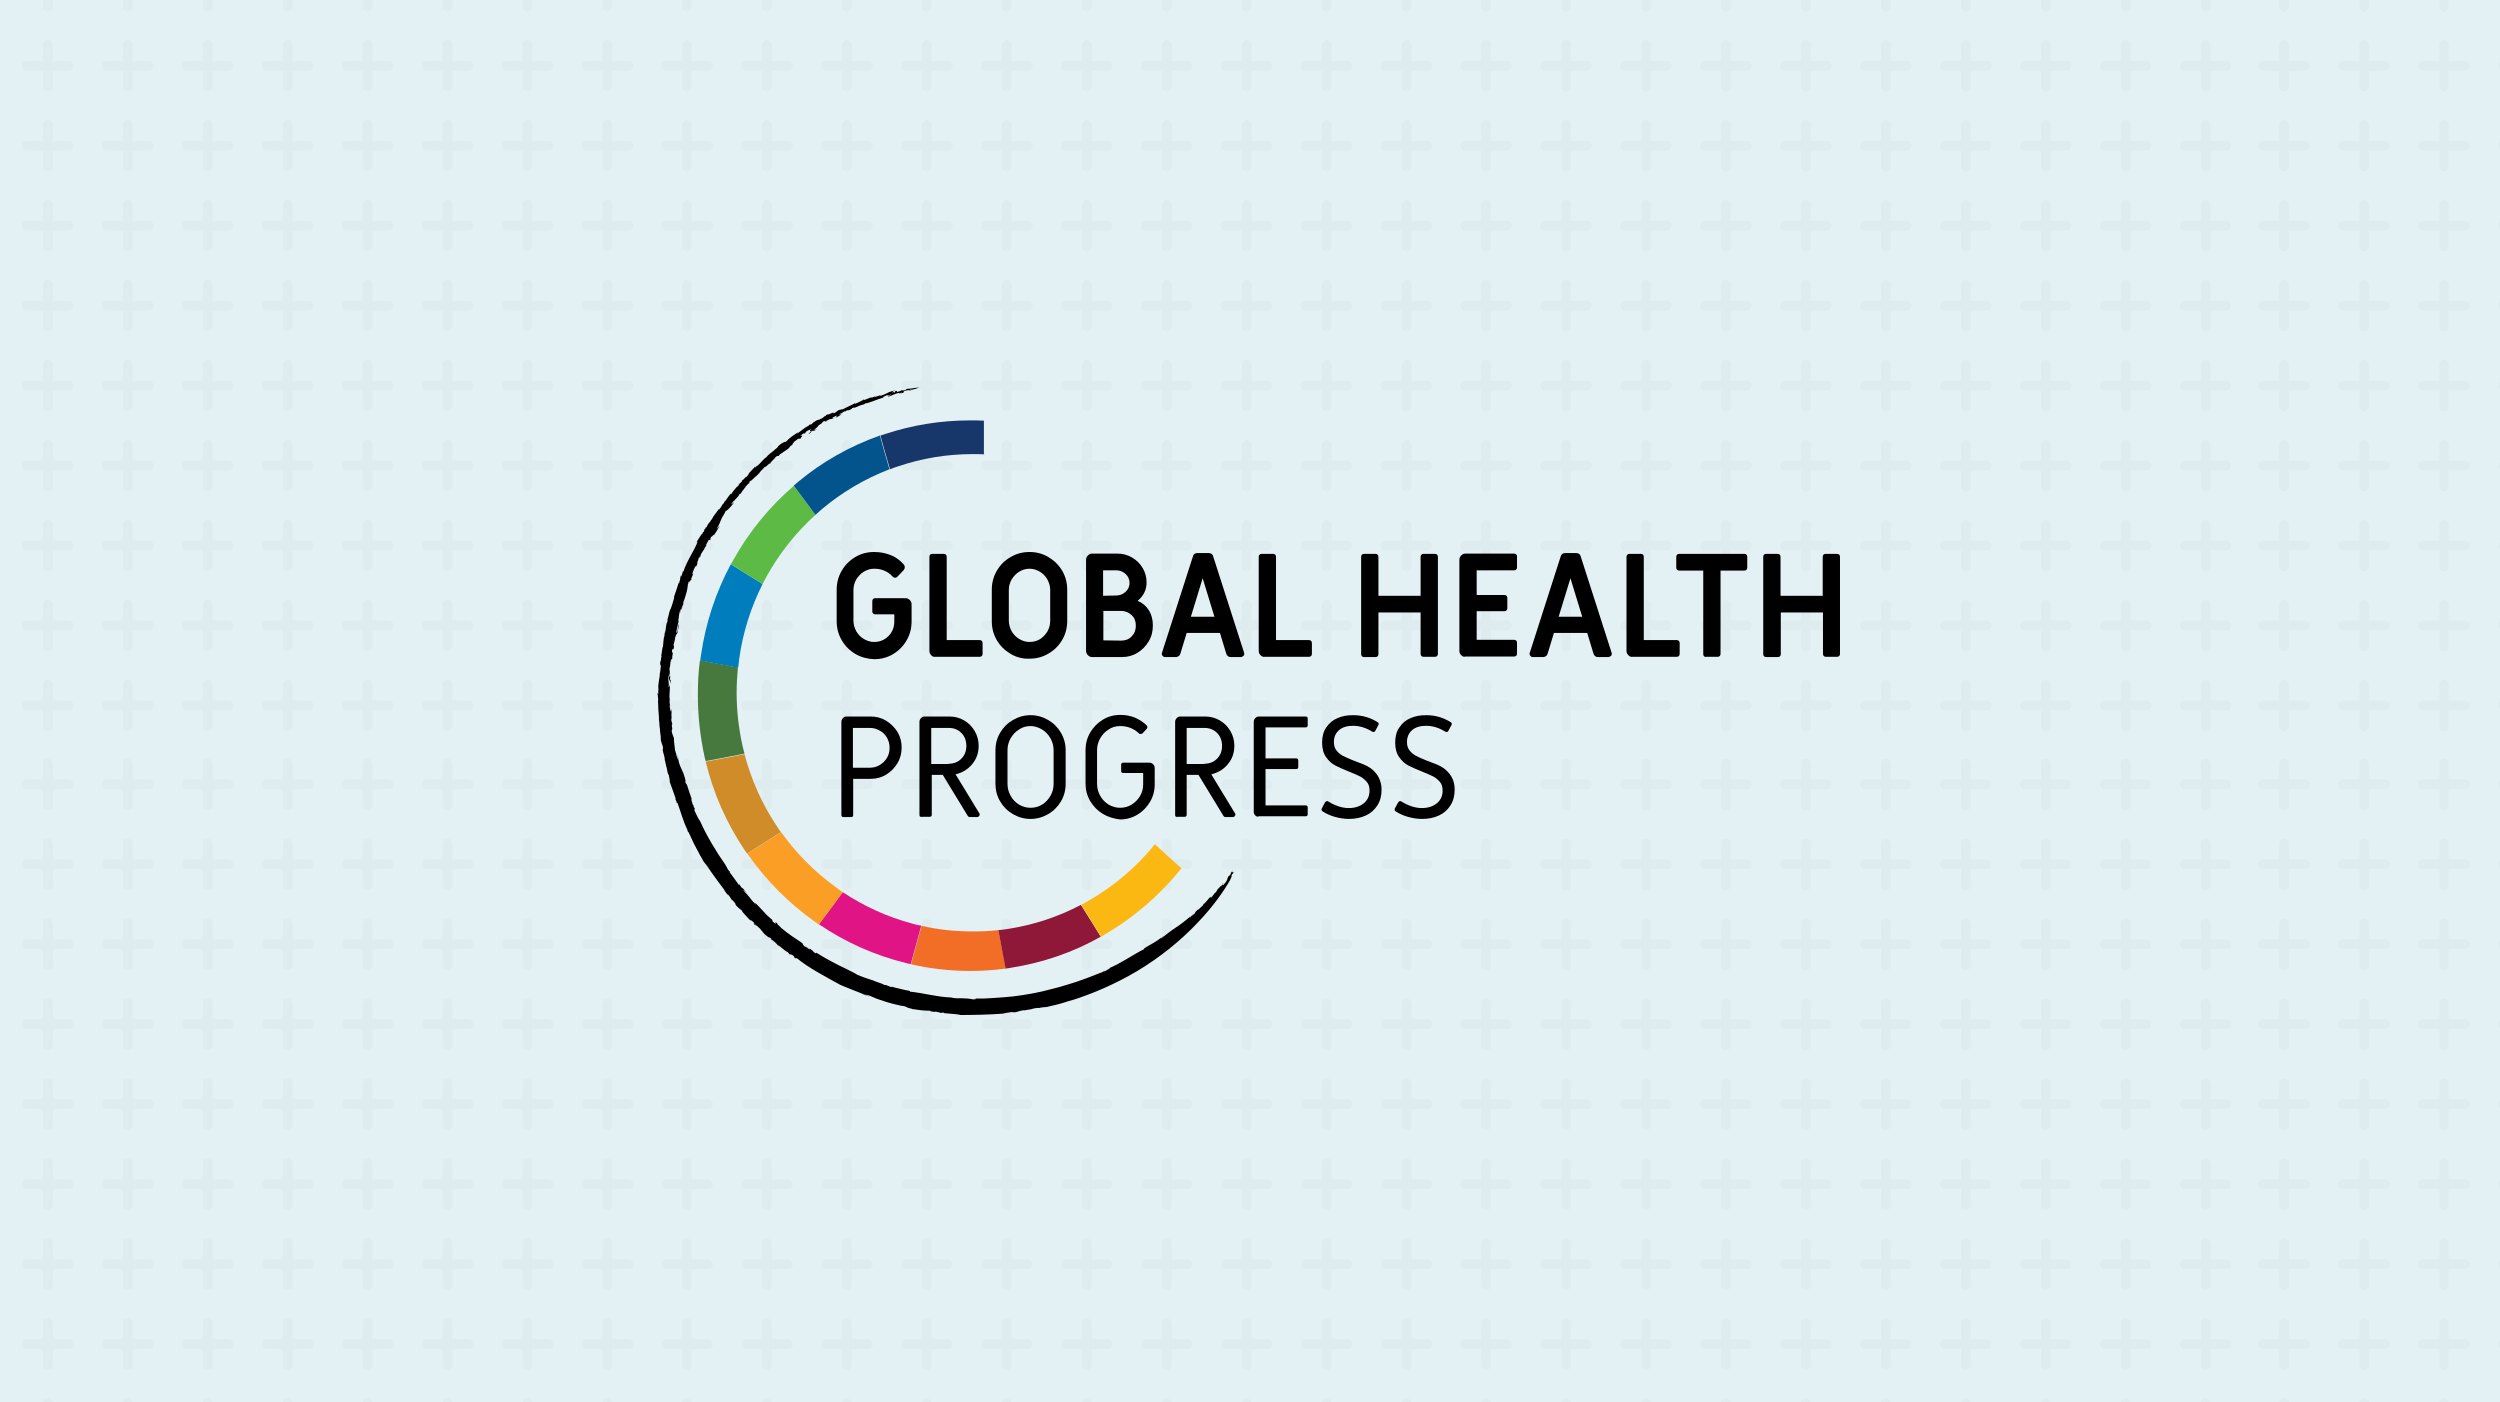 <svg width="1000" height="561" viewBox="0 0 1000 561" fill="none" xmlns="http://www.w3.org/2000/svg">
<g clip-path="url(#clip0_194_23745)">
<rect width="1000" height="561" fill="#E3F1F5"/>
<g clip-path="url(#clip1_194_23745)">
<mask id="mask0_194_23745" style="mask-type:luminance" maskUnits="userSpaceOnUse" x="-65" y="-26" width="968" height="968">
<path d="M902.394 -26H-65V941.394H902.394V-26Z" fill="white"/>
</mask>
<g mask="url(#mask0_194_23745)">
<mask id="mask1_194_23745" style="mask-type:luminance" maskUnits="userSpaceOnUse" x="-65" y="-26" width="968" height="968">
<path d="M902.394 -26H-65V941.394H902.394V-26Z" fill="white"/>
</mask>
<g mask="url(#mask1_194_23745)">
<g opacity="0.03">
<mask id="mask2_194_23745" style="mask-type:luminance" maskUnits="userSpaceOnUse" x="-397" y="-33" width="1632" height="965">
<path d="M1234.26 -32.719H-396.872V931.899H1234.26V-32.719Z" fill="white"/>
</mask>
<g mask="url(#mask2_194_23745)">
<path d="M873.818 282.132H890.568M882.238 273.802V290.552M841.84 282.132H858.59M850.26 273.802V290.552M809.862 282.132H826.613M818.282 273.802V290.552M777.885 282.132H794.635M786.305 273.802V290.552M745.907 282.132H762.657M754.327 273.802V290.552M713.929 282.132H730.679M722.349 273.802V290.552M681.951 282.132H698.702M690.371 273.802V290.552M649.974 282.132H666.724M658.393 273.802V290.552M617.996 282.132H634.746M626.416 273.802V290.552M586.018 282.132H602.768M594.438 273.802V290.552M873.818 250.155H890.568M882.238 241.824V258.575M841.84 250.155H858.59M850.26 241.824V258.575M809.862 250.155H826.613M818.282 241.824V258.575M777.885 250.155H794.635M786.305 241.824V258.575M745.907 250.155H762.657M754.327 241.824V258.575M713.929 250.155H730.679M722.349 241.824V258.575M681.951 250.155H698.702M690.371 241.824V258.575M649.974 250.155H666.724M658.393 241.824V258.575M617.996 250.155H634.746M626.416 241.824V258.575M586.018 250.155H602.768M594.438 241.824V258.575M873.818 218.177H890.568M882.238 209.846V226.597M841.84 218.177H858.59M850.26 209.846V226.597M809.862 218.177H826.613M818.282 209.846V226.597M777.885 218.177H794.635M786.305 209.846V226.597M745.907 218.177H762.657M754.327 209.846V226.597M713.929 218.177H730.679M722.349 209.846V226.597M681.951 218.177H698.702M690.371 209.846V226.597M649.974 218.177H666.724M658.393 209.846V226.597M617.996 218.177H634.746M626.416 209.846V226.597M586.018 218.177H602.768M594.438 209.846V226.597M873.818 186.199H890.568M882.238 177.869V194.619M841.84 186.199H858.59M850.26 177.869V194.619M809.862 186.199H826.613M818.282 177.869V194.619M777.885 186.199H794.635M786.305 177.869V194.619M745.907 186.199H762.657M754.327 177.869V194.619M713.929 186.199H730.679M722.349 177.869V194.619M681.951 186.199H698.702M690.371 177.869V194.619M649.974 186.199H666.724M658.393 177.869V194.619M617.996 186.199H634.746M626.416 177.869V194.619M586.018 186.199H602.768M594.438 177.869V194.619M873.818 154.221H890.568M882.238 145.801V162.552M841.84 154.221H858.59M850.26 145.801V162.552M809.862 154.221H826.613M818.282 145.801V162.552M777.885 154.221H794.635M786.305 145.801V162.552M745.907 154.221H762.657M754.327 145.801V162.552M713.929 154.221H730.679M722.349 145.801V162.552M681.951 154.221H698.702M690.371 145.801V162.552M649.974 154.221H666.724M658.393 145.801V162.552M617.996 154.221H634.746M626.416 145.801V162.552M586.018 154.221H602.768M594.438 145.801V162.552M873.818 122.244H890.568M882.238 113.824V130.574M841.84 122.244H858.59M850.26 113.824V130.574M809.862 122.244H826.613M818.282 113.824V130.574M777.885 122.244H794.635M786.305 113.824V130.574M745.907 122.244H762.657M754.327 113.824V130.574M713.929 122.244H730.679M722.349 113.824V130.574M681.951 122.244H698.702M690.371 113.824V130.574M649.974 122.244H666.724M658.393 113.824V130.574M617.996 122.244H634.746M626.416 113.824V130.574M586.018 122.244H602.768M594.438 113.824V130.574M873.818 90.266H890.568M882.238 81.846V98.596M841.84 90.266H858.59M850.26 81.846V98.596M809.862 90.266H826.613M818.282 81.846V98.596M777.885 90.266H794.635M786.305 81.846V98.596M745.907 90.266H762.657M754.327 81.846V98.596M713.929 90.266H730.679M722.349 81.846V98.596M681.951 90.266H698.702M690.371 81.846V98.596M649.974 90.266H666.724M658.393 81.846V98.596M617.996 90.266H634.746M626.416 81.846V98.596M586.018 90.266H602.768M594.438 81.846V98.596M873.818 58.288H890.568M882.238 49.868V66.618M841.84 58.288H858.59M850.26 49.868V66.618M809.862 58.288H826.613M818.282 49.868V66.618M777.885 58.288H794.635M786.305 49.868V66.618M745.907 58.288H762.657M754.327 49.868V66.618M713.929 58.288H730.679M722.349 49.868V66.618M681.951 58.288H698.702M690.371 49.868V66.618M649.974 58.288H666.724M658.393 49.868V66.618M617.996 58.288H634.746M626.416 49.868V66.618M586.018 58.288H602.768M594.438 49.868V66.618M873.818 26.31H890.568M882.238 17.89V34.641M841.84 26.31H858.59M850.26 17.89V34.641M809.862 26.31H826.613M818.282 17.89V34.641M777.885 26.31H794.635M786.305 17.89V34.641M745.907 26.31H762.657M754.327 17.89V34.641M713.929 26.31H730.679M722.349 17.89V34.641M681.951 26.31H698.702M690.371 17.89V34.641M649.974 26.31H666.724M658.393 17.89V34.641M617.996 26.31H634.746M626.416 17.89V34.641M586.018 26.31H602.768M594.438 17.89V34.641M873.818 -5.667H890.568M882.238 -14.087V2.663M841.84 -5.667H858.59M850.26 -14.087V2.663M809.862 -5.667H826.613M818.282 -14.087V2.663M777.885 -5.667H794.635M786.305 -14.087V2.663M745.907 -5.667H762.657M754.327 -14.087V2.663M713.929 -5.667H730.679M722.349 -14.087V2.663M681.951 -5.667H698.702M690.371 -14.087V2.663M649.974 -5.667H666.724M658.393 -14.087V2.663M617.996 -5.667H634.746M626.416 -14.087V2.663M586.018 -5.667H602.768M594.438 -14.087V2.663" stroke="#1D1D1B" stroke-width="3.814" stroke-miterlimit="10" stroke-linecap="round"/>
</g>
<mask id="mask3_194_23745" style="mask-type:luminance" maskUnits="userSpaceOnUse" x="-397" y="-33" width="1632" height="965">
<path d="M1234.26 -32.719H-396.872V931.899H1234.26V-32.719Z" fill="white"/>
</mask>
<g mask="url(#mask3_194_23745)">
<path d="M873.818 601.642H890.568M882.238 593.222V609.972M841.84 601.642H858.59M850.26 593.222V609.972M809.862 601.642H826.613M818.282 593.222V609.972M777.885 601.642H794.635M786.305 593.222V609.972M745.907 601.642H762.657M754.327 593.222V609.972M713.929 601.642H730.679M722.349 593.222V609.972M681.951 601.642H698.702M690.371 593.222V609.972M649.974 601.642H666.724M658.393 593.222V609.972M617.996 601.642H634.746M626.416 593.222V609.972M586.018 601.642H602.768M594.438 593.222V609.972M873.818 569.664H890.568M882.238 561.244V577.994M841.84 569.664H858.59M850.26 561.244V577.994M809.862 569.664H826.613M818.282 561.244V577.994M777.885 569.664H794.635M786.305 561.244V577.994M745.907 569.664H762.657M754.327 561.244V577.994M713.929 569.664H730.679M722.349 561.244V577.994M681.951 569.664H698.702M690.371 561.244V577.994M649.974 569.664H666.724M658.393 561.244V577.994M617.996 569.664H634.746M626.416 561.244V577.994M586.018 569.664H602.768M594.438 561.244V577.994M873.818 537.686H890.568M882.238 529.266V546.016M841.84 537.686H858.59M850.26 529.266V546.016M809.862 537.686H826.613M818.282 529.266V546.016M777.885 537.686H794.635M786.305 529.266V546.016M745.907 537.686H762.657M754.327 529.266V546.016M713.929 537.686H730.679M722.349 529.266V546.016M681.951 537.686H698.702M690.371 529.266V546.016M649.974 537.686H666.724M658.393 529.266V546.016M617.996 537.686H634.746M626.416 529.266V546.016M586.018 537.686H602.768M594.438 529.266V546.016M873.818 505.708H890.568M882.238 497.288V514.039M841.84 505.708H858.59M850.26 497.288V514.039M809.862 505.708H826.613M818.282 497.288V514.039M777.885 505.708H794.635M786.305 497.288V514.039M745.907 505.708H762.657M754.327 497.288V514.039M713.929 505.708H730.679M722.349 497.288V514.039M681.951 505.708H698.702M690.371 497.288V514.039M649.974 505.708H666.724M658.393 497.288V514.039M617.996 505.708H634.746M626.416 497.288V514.039M586.018 505.708H602.768M594.438 497.288V514.039M873.818 473.731H890.568M882.238 465.311V482.061M841.84 473.731H858.59M850.26 465.311V482.061M809.862 473.731H826.613M818.282 465.311V482.061M777.885 473.731H794.635M786.305 465.311V482.061M745.907 473.731H762.657M754.327 465.311V482.061M713.929 473.731H730.679M722.349 465.311V482.061M681.951 473.731H698.702M690.371 465.311V482.061M649.974 473.731H666.724M658.393 465.311V482.061M617.996 473.731H634.746M626.416 465.311V482.061M586.018 473.731H602.768M594.438 465.311V482.061M873.818 441.663H890.568M882.238 433.333V450.083M841.84 441.663H858.59M850.26 433.333V450.083M809.862 441.663H826.613M818.282 433.333V450.083M777.885 441.663H794.635M786.305 433.333V450.083M745.907 441.663H762.657M754.327 433.333V450.083M713.929 441.663H730.679M722.349 433.333V450.083M681.951 441.663H698.702M690.371 433.333V450.083M649.974 441.663H666.724M658.393 433.333V450.083M617.996 441.663H634.746M626.416 433.333V450.083M586.018 441.663H602.768M594.438 433.333V450.083M873.818 409.685H890.568M882.238 401.355V418.105M841.84 409.685H858.59M850.26 401.355V418.105M809.862 409.685H826.613M818.282 401.355V418.105M777.885 409.685H794.635M786.305 401.355V418.105M745.907 409.685H762.657M754.327 401.355V418.105M713.929 409.685H730.679M722.349 401.355V418.105M681.951 409.685H698.702M690.371 401.355V418.105M649.974 409.685H666.724M658.393 401.355V418.105M617.996 409.685H634.746M626.416 401.355V418.105M586.018 409.685H602.768M594.438 401.355V418.105M873.818 377.708H890.568M882.238 369.377V386.128M841.84 377.708H858.59M850.26 369.377V386.128M809.862 377.708H826.613M818.282 369.377V386.128M777.885 377.708H794.635M786.305 369.377V386.128M745.907 377.708H762.657M754.327 369.377V386.128M713.929 377.708H730.679M722.349 369.377V386.128M681.951 377.708H698.702M690.371 369.377V386.128M649.974 377.708H666.724M658.393 369.377V386.128M617.996 377.708H634.746M626.416 369.377V386.128M586.018 377.708H602.768M594.438 369.377V386.128M873.818 345.73H890.568M882.238 337.4V354.15M841.84 345.73H858.59M850.26 337.4V354.15M809.862 345.73H826.613M818.282 337.4V354.15M777.885 345.73H794.635M786.305 337.4V354.15M745.907 345.73H762.657M754.327 337.4V354.15M713.929 345.73H730.679M722.349 337.4V354.15M681.951 345.73H698.702M690.371 337.4V354.15M649.974 345.73H666.724M658.393 337.4V354.15M617.996 345.73H634.746M626.416 337.4V354.15M586.018 345.73H602.768M594.438 337.4V354.15M873.818 313.752H890.568M882.238 305.422V322.172M841.84 313.752H858.59M850.26 305.422V322.172M809.862 313.752H826.613M818.282 305.422V322.172M777.885 313.752H794.635M786.305 305.422V322.172M745.907 313.752H762.657M754.327 305.422V322.172M713.929 313.752H730.679M722.349 305.422V322.172M681.951 313.752H698.702M690.371 305.422V322.172M649.974 313.752H666.724M658.393 305.422V322.172M617.996 313.752H634.746M626.416 305.422V322.172M586.018 313.752H602.768M594.438 305.422V322.172" stroke="#1D1D1B" stroke-width="3.814" stroke-miterlimit="10" stroke-linecap="round"/>
</g>
<mask id="mask4_194_23745" style="mask-type:luminance" maskUnits="userSpaceOnUse" x="-397" y="-33" width="1632" height="965">
<path d="M1234.26 -32.719H-396.872V931.899H1234.26V-32.719Z" fill="white"/>
</mask>
<g mask="url(#mask4_194_23745)">
<path d="M554.219 282.132H570.97M562.639 273.802V290.552M522.241 282.132H538.992M530.661 273.802V290.552M490.264 282.132H507.014M498.684 273.802V290.552M458.286 282.132H475.036M466.706 273.802V290.552M426.308 282.132H443.058M434.728 273.802V290.552M394.33 282.132H411.081M402.661 273.802V290.552M362.353 282.132H379.103M370.683 273.802V290.552M330.375 282.132H347.125M338.705 273.802V290.552M298.397 282.132H315.147M306.728 273.802V290.552M266.419 282.132H283.17M274.75 273.802V290.552M554.219 250.155H570.97M562.639 241.824V258.575M522.241 250.155H538.992M530.661 241.824V258.575M490.264 250.155H507.014M498.684 241.824V258.575M458.286 250.155H475.036M466.706 241.824V258.575M426.308 250.155H443.058M434.728 241.824V258.575M394.33 250.155H411.081M402.661 241.824V258.575M362.353 250.155H379.103M370.683 241.824V258.575M330.375 250.155H347.125M338.705 241.824V258.575M298.397 250.155H315.147M306.728 241.824V258.575M266.419 250.155H283.17M274.75 241.824V258.575M554.219 218.177H570.97M562.639 209.846V226.597M522.241 218.177H538.992M530.661 209.846V226.597M490.264 218.177H507.014M498.684 209.846V226.597M458.286 218.177H475.036M466.706 209.846V226.597M426.308 218.177H443.058M434.728 209.846V226.597M394.33 218.177H411.081M402.661 209.846V226.597M362.353 218.177H379.103M370.683 209.846V226.597M330.375 218.177H347.125M338.705 209.846V226.597M298.397 218.177H315.147M306.728 209.846V226.597M266.419 218.177H283.17M274.75 209.846V226.597M554.219 186.199H570.97M562.639 177.869V194.619M522.241 186.199H538.992M530.661 177.869V194.619M490.264 186.199H507.014M498.684 177.869V194.619M458.286 186.199H475.036M466.706 177.869V194.619M426.308 186.199H443.058M434.728 177.869V194.619M394.33 186.199H411.081M402.661 177.869V194.619M362.353 186.199H379.103M370.683 177.869V194.619M330.375 186.199H347.125M338.705 177.869V194.619M298.397 186.199H315.147M306.728 177.869V194.619M266.419 186.199H283.17M274.75 177.869V194.619M554.219 154.221H570.97M562.639 145.801V162.552M522.241 154.221H538.992M530.661 145.801V162.552M490.264 154.221H507.014M498.684 145.801V162.552M458.286 154.221H475.036M466.706 145.801V162.552M426.308 154.221H443.058M434.728 145.801V162.552M394.33 154.221H411.081M402.661 145.801V162.552M362.353 154.221H379.103M370.683 145.801V162.552M330.375 154.221H347.125M338.705 145.801V162.552M298.397 154.221H315.147M306.728 145.801V162.552M266.419 154.221H283.17M274.75 145.801V162.552M554.219 122.244H570.97M562.639 113.824V130.574M522.241 122.244H538.992M530.661 113.824V130.574M490.264 122.244H507.014M498.684 113.824V130.574M458.286 122.244H475.036M466.706 113.824V130.574M426.308 122.244H443.058M434.728 113.824V130.574M394.33 122.244H411.081M402.661 113.824V130.574M362.353 122.244H379.103M370.683 113.824V130.574M330.375 122.244H347.125M338.705 113.824V130.574M298.397 122.244H315.147M306.728 113.824V130.574M266.419 122.244H283.17M274.75 113.824V130.574M554.219 90.266H570.97M562.639 81.846V98.596M522.241 90.266H538.992M530.661 81.846V98.596M490.264 90.266H507.014M498.684 81.846V98.596M458.286 90.266H475.036M466.706 81.846V98.596M426.308 90.266H443.058M434.728 81.846V98.596M394.33 90.266H411.081M402.661 81.846V98.596M362.353 90.266H379.103M370.683 81.846V98.596M330.375 90.266H347.125M338.705 81.846V98.596M298.397 90.266H315.147M306.728 81.846V98.596M266.419 90.266H283.17M274.75 81.846V98.596M554.219 58.288H570.97M562.639 49.868V66.618M522.241 58.288H538.992M530.661 49.868V66.618M490.264 58.288H507.014M498.684 49.868V66.618M458.286 58.288H475.036M466.706 49.868V66.618M426.308 58.288H443.058M434.728 49.868V66.618M394.33 58.288H411.081M402.661 49.868V66.618M362.353 58.288H379.103M370.683 49.868V66.618M330.375 58.288H347.125M338.705 49.868V66.618M298.397 58.288H315.147M306.728 49.868V66.618M266.419 58.288H283.17M274.75 49.868V66.618M554.219 26.31H570.97M562.639 17.89V34.641M522.241 26.31H538.992M530.661 17.89V34.641M490.264 26.31H507.014M498.684 17.89V34.641M458.286 26.31H475.036M466.706 17.89V34.641M426.308 26.31H443.058M434.728 17.89V34.641M394.33 26.31H411.081M402.661 17.89V34.641M362.353 26.31H379.103M370.683 17.89V34.641M330.375 26.31H347.125M338.705 17.89V34.641M298.397 26.31H315.147M306.728 17.89V34.641M266.419 26.31H283.17M274.75 17.89V34.641M554.219 -5.667H570.97M562.639 -14.087V2.663M522.241 -5.667H538.992M530.661 -14.087V2.663M490.264 -5.667H507.014M498.684 -14.087V2.663M458.286 -5.667H475.036M466.706 -14.087V2.663M426.308 -5.667H443.058M434.728 -14.087V2.663M394.33 -5.667H411.081M402.661 -14.087V2.663M362.353 -5.667H379.103M370.683 -14.087V2.663M330.375 -5.667H347.125M338.705 -14.087V2.663M298.397 -5.667H315.147M306.728 -14.087V2.663M266.419 -5.667H283.17M274.75 -14.087V2.663" stroke="#1D1D1B" stroke-width="3.814" stroke-miterlimit="10" stroke-linecap="round"/>
</g>
<mask id="mask5_194_23745" style="mask-type:luminance" maskUnits="userSpaceOnUse" x="-397" y="-33" width="1632" height="965">
<path d="M1234.26 -32.719H-396.872V931.899H1234.26V-32.719Z" fill="white"/>
</mask>
<g mask="url(#mask5_194_23745)">
<path d="M554.219 601.642H570.97M562.639 593.222V609.972M522.241 601.642H538.992M530.661 593.222V609.972M490.264 601.642H507.014M498.684 593.222V609.972M458.286 601.642H475.036M466.706 593.222V609.972M426.308 601.642H443.058M434.728 593.222V609.972M394.33 601.642H411.081M402.661 593.222V609.972M362.353 601.642H379.103M370.683 593.222V609.972M330.375 601.642H347.125M338.705 593.222V609.972M298.397 601.642H315.147M306.728 593.222V609.972M266.419 601.642H283.17M274.75 593.222V609.972M554.219 569.664H570.97M562.639 561.244V577.994M522.241 569.664H538.992M530.661 561.244V577.994M490.264 569.664H507.014M498.684 561.244V577.994M458.286 569.664H475.036M466.706 561.244V577.994M426.308 569.664H443.058M434.728 561.244V577.994M394.33 569.664H411.081M402.661 561.244V577.994M362.353 569.664H379.103M370.683 561.244V577.994M330.375 569.664H347.125M338.705 561.244V577.994M298.397 569.664H315.147M306.728 561.244V577.994M266.419 569.664H283.17M274.75 561.244V577.994M554.219 537.686H570.97M562.639 529.266V546.016M522.241 537.686H538.992M530.661 529.266V546.016M490.264 537.686H507.014M498.684 529.266V546.016M458.286 537.686H475.036M466.706 529.266V546.016M426.308 537.686H443.058M434.728 529.266V546.016M394.33 537.686H411.081M402.661 529.266V546.016M362.353 537.686H379.103M370.683 529.266V546.016M330.375 537.686H347.125M338.705 529.266V546.016M298.397 537.686H315.147M306.728 529.266V546.016M266.419 537.686H283.17M274.75 529.266V546.016M554.219 505.708H570.97M562.639 497.288V514.039M522.241 505.708H538.992M530.661 497.288V514.039M490.264 505.708H507.014M498.684 497.288V514.039M458.286 505.708H475.036M466.706 497.288V514.039M426.308 505.708H443.058M434.728 497.288V514.039M394.33 505.708H411.081M402.661 497.288V514.039M362.353 505.708H379.103M370.683 497.288V514.039M330.375 505.708H347.125M338.705 497.288V514.039M298.397 505.708H315.147M306.728 497.288V514.039M266.419 505.708H283.17M274.75 497.288V514.039M554.219 473.731H570.97M562.639 465.311V482.061M522.241 473.731H538.992M530.661 465.311V482.061M490.264 473.731H507.014M498.684 465.311V482.061M458.286 473.731H475.036M466.706 465.311V482.061M426.308 473.731H443.058M434.728 465.311V482.061M394.33 473.731H411.081M402.661 465.311V482.061M362.353 473.731H379.103M370.683 465.311V482.061M330.375 473.731H347.125M338.705 465.311V482.061M298.397 473.731H315.147M306.728 465.311V482.061M266.419 473.731H283.17M274.75 465.311V482.061M554.219 441.663H570.97M562.639 433.333V450.083M522.241 441.663H538.992M530.661 433.333V450.083M490.264 441.663H507.014M498.684 433.333V450.083M458.286 441.663H475.036M466.706 433.333V450.083M426.308 441.663H443.058M434.728 433.333V450.083M394.33 441.663H411.081M402.661 433.333V450.083M362.353 441.663H379.103M370.683 433.333V450.083M330.375 441.663H347.125M338.705 433.333V450.083M298.397 441.663H315.147M306.728 433.333V450.083M266.419 441.663H283.17M274.75 433.333V450.083M554.219 409.685H570.97M562.639 401.355V418.105M522.241 409.685H538.992M530.661 401.355V418.105M490.264 409.685H507.014M498.684 401.355V418.105M458.286 409.685H475.036M466.706 401.355V418.105M426.308 409.685H443.058M434.728 401.355V418.105M394.33 409.685H411.081M402.661 401.355V418.105M362.353 409.685H379.103M370.683 401.355V418.105M330.375 409.685H347.125M338.705 401.355V418.105M298.397 409.685H315.147M306.728 401.355V418.105M266.419 409.685H283.17M274.75 401.355V418.105M554.219 377.708H570.97M562.639 369.377V386.128M522.241 377.708H538.992M530.661 369.377V386.128M490.264 377.708H507.014M498.684 369.377V386.128M458.286 377.708H475.036M466.706 369.377V386.128M426.308 377.708H443.058M434.728 369.377V386.128M394.33 377.708H411.081M402.661 369.377V386.128M362.353 377.708H379.103M370.683 369.377V386.128M330.375 377.708H347.125M338.705 369.377V386.128M298.397 377.708H315.147M306.728 369.377V386.128M266.419 377.708H283.17M274.75 369.377V386.128M554.219 345.73H570.97M562.639 337.4V354.15M522.241 345.73H538.992M530.661 337.4V354.15M490.264 345.73H507.014M498.684 337.4V354.15M458.286 345.73H475.036M466.706 337.4V354.15M426.308 345.73H443.058M434.728 337.4V354.15M394.33 345.73H411.081M402.661 337.4V354.15M362.353 345.73H379.103M370.683 337.4V354.15M330.375 345.73H347.125M338.705 337.4V354.15M298.397 345.73H315.147M306.728 337.4V354.15M266.419 345.73H283.17M274.75 337.4V354.15M554.219 313.752H570.97M562.639 305.422V322.172M522.241 313.752H538.992M530.661 305.422V322.172M490.264 313.752H507.014M498.684 305.422V322.172M458.286 313.752H475.036M466.706 305.422V322.172M426.308 313.752H443.058M434.728 305.422V322.172M394.33 313.752H411.081M402.661 305.422V322.172M362.353 313.752H379.103M370.683 305.422V322.172M330.375 313.752H347.125M338.705 305.422V322.172M298.397 313.752H315.147M306.728 305.422V322.172M266.419 313.752H283.17M274.75 305.422V322.172" stroke="#1D1D1B" stroke-width="3.814" stroke-miterlimit="10" stroke-linecap="round"/>
</g>
<mask id="mask6_194_23745" style="mask-type:luminance" maskUnits="userSpaceOnUse" x="-397" y="-33" width="1632" height="965">
<path d="M1234.26 -32.719H-396.872V931.899H1234.26V-32.719Z" fill="white"/>
</mask>
<g mask="url(#mask6_194_23745)">
<path d="M234.623 282.132H251.374M242.954 273.802V290.552M202.646 282.132H219.396M210.976 273.802V290.552M170.668 282.132H187.418M178.998 273.802V290.552M138.69 282.132H155.44M147.02 273.802V290.552M106.712 282.132H123.462M115.043 273.802V290.552M74.645 282.132H91.395M83.065 273.802V290.552M42.667 282.132H59.507M51.087 273.802V290.552M10.689 282.132H27.44M19.109 273.802V290.552M-21.288 282.132H-4.538M-12.868 273.802V290.552M-53.266 282.132H-36.516M-44.846 273.802V290.552M234.623 250.155H251.374M242.954 241.824V258.575M202.646 250.155H219.396M210.976 241.824V258.575M170.668 250.155H187.418M178.998 241.824V258.575M138.69 250.155H155.44M147.02 241.824V258.575M106.712 250.155H123.462M115.043 241.824V258.575M74.645 250.155H91.395M83.065 241.824V258.575M42.667 250.155H59.507M51.087 241.824V258.575M10.689 250.155H27.44M19.109 241.824V258.575M-21.288 250.155H-4.538M-12.868 241.824V258.575M-53.266 250.155H-36.516M-44.846 241.824V258.575M234.623 218.177H251.374M242.954 209.846V226.597M202.646 218.177H219.396M210.976 209.846V226.597M170.668 218.177H187.418M178.998 209.846V226.597M138.69 218.177H155.44M147.02 209.846V226.597M106.712 218.177H123.462M115.043 209.846V226.597M74.645 218.177H91.395M83.065 209.846V226.597M42.667 218.177H59.507M51.087 209.846V226.597M10.689 218.177H27.44M19.109 209.846V226.597M-21.288 218.177H-4.538M-12.868 209.846V226.597M-53.266 218.177H-36.516M-44.846 209.846V226.597M234.623 186.199H251.374M242.954 177.869V194.619M202.646 186.199H219.396M210.976 177.869V194.619M170.668 186.199H187.418M178.998 177.869V194.619M138.69 186.199H155.44M147.02 177.869V194.619M106.712 186.199H123.462M115.043 177.869V194.619M74.645 186.199H91.395M83.065 177.869V194.619M42.667 186.199H59.507M51.087 177.869V194.619M10.689 186.199H27.44M19.109 177.869V194.619M-21.288 186.199H-4.538M-12.868 177.869V194.619M-53.266 186.199H-36.516M-44.846 177.869V194.619M234.623 154.221H251.374M242.954 145.801V162.552M202.646 154.221H219.396M210.976 145.801V162.552M170.668 154.221H187.418M178.998 145.801V162.552M138.69 154.221H155.44M147.02 145.801V162.552M106.712 154.221H123.462M115.043 145.801V162.552M74.645 154.221H91.395M83.065 145.801V162.552M42.667 154.221H59.507M51.087 145.801V162.552M10.689 154.221H27.44M19.109 145.801V162.552M-21.288 154.221H-4.538M-12.868 145.801V162.552M-53.266 154.221H-36.516M-44.846 145.801V162.552M234.623 122.244H251.374M242.954 113.824V130.574M202.646 122.244H219.396M210.976 113.824V130.574M170.668 122.244H187.418M178.998 113.824V130.574M138.69 122.244H155.44M147.02 113.824V130.574M106.712 122.244H123.462M115.043 113.824V130.574M74.645 122.244H91.395M83.065 113.824V130.574M42.667 122.244H59.507M51.087 113.824V130.574M10.689 122.244H27.44M19.109 113.824V130.574M-21.288 122.244H-4.538M-12.868 113.824V130.574M-53.266 122.244H-36.516M-44.846 113.824V130.574M234.623 90.266H251.374M242.954 81.846V98.596M202.646 90.266H219.396M210.976 81.846V98.596M170.668 90.266H187.418M178.998 81.846V98.596M138.69 90.266H155.44M147.02 81.846V98.596M106.712 90.266H123.462M115.043 81.846V98.596M74.645 90.266H91.395M83.065 81.846V98.596M42.667 90.266H59.507M51.087 81.846V98.596M10.689 90.266H27.44M19.109 81.846V98.596M-21.288 90.266H-4.538M-12.868 81.846V98.596M-53.266 90.266H-36.516M-44.846 81.846V98.596M234.623 58.288H251.374M242.954 49.868V66.618M202.646 58.288H219.396M210.976 49.868V66.618M170.668 58.288H187.418M178.998 49.868V66.618M138.69 58.288H155.44M147.02 49.868V66.618M106.712 58.288H123.462M115.043 49.868V66.618M74.645 58.288H91.395M83.065 49.868V66.618M42.667 58.288H59.507M51.087 49.868V66.618M10.689 58.288H27.44M19.109 49.868V66.618M-21.288 58.288H-4.538M-12.868 49.868V66.618M-53.266 58.288H-36.516M-44.846 49.868V66.618M234.623 26.31H251.374M242.954 17.89V34.641M202.646 26.31H219.396M210.976 17.89V34.641M170.668 26.31H187.418M178.998 17.89V34.641M138.69 26.31H155.44M147.02 17.89V34.641M106.712 26.31H123.462M115.043 17.89V34.641M74.645 26.31H91.395M83.065 17.89V34.641M42.667 26.31H59.507M51.087 17.89V34.641M10.689 26.31H27.44M19.109 17.89V34.641M-21.288 26.31H-4.538M-12.868 17.89V34.641M-53.266 26.31H-36.516M-44.846 17.89V34.641M234.623 -5.667H251.374M242.954 -14.087V2.663M202.646 -5.667H219.396M210.976 -14.087V2.663M170.668 -5.667H187.418M178.998 -14.087V2.663M138.69 -5.667H155.44M147.02 -14.087V2.663M106.712 -5.667H123.462M115.043 -14.087V2.663M74.645 -5.667H91.395M83.065 -14.087V2.663M42.667 -5.667H59.507M51.087 -14.087V2.663M10.689 -5.667H27.44M19.109 -14.087V2.663M-21.288 -5.667H-4.538M-12.868 -14.087V2.663M-53.266 -5.667H-36.516M-44.846 -14.087V2.663" stroke="#1D1D1B" stroke-width="3.814" stroke-miterlimit="10" stroke-linecap="round"/>
</g>
<mask id="mask7_194_23745" style="mask-type:luminance" maskUnits="userSpaceOnUse" x="-397" y="-33" width="1632" height="965">
<path d="M1234.26 -32.719H-396.872V931.899H1234.26V-32.719Z" fill="white"/>
</mask>
<g mask="url(#mask7_194_23745)">
<path d="M234.623 601.642H251.374M242.954 593.222V609.972M202.646 601.642H219.396M210.976 593.222V609.972M170.668 601.642H187.418M178.998 593.222V609.972M138.69 601.642H155.44M147.02 593.222V609.972M106.712 601.642H123.462M115.043 593.222V609.972M74.645 601.642H91.395M83.065 593.222V609.972M42.667 601.642H59.507M51.087 593.222V609.972M10.689 601.642H27.44M19.109 593.222V609.972M-21.288 601.642H-4.538M-12.868 593.222V609.972M-53.266 601.642H-36.516M-44.846 593.222V609.972M234.623 569.664H251.374M242.954 561.244V577.994M202.646 569.664H219.396M210.976 561.244V577.994M170.668 569.664H187.418M178.998 561.244V577.994M138.69 569.664H155.44M147.02 561.244V577.994M106.712 569.664H123.462M115.043 561.244V577.994M74.645 569.664H91.395M83.065 561.244V577.994M42.667 569.664H59.507M51.087 561.244V577.994M10.689 569.664H27.44M19.109 561.244V577.994M-21.288 569.664H-4.538M-12.868 561.244V577.994M-53.266 569.664H-36.516M-44.846 561.244V577.994M234.623 537.686H251.374M242.954 529.266V546.016M202.646 537.686H219.396M210.976 529.266V546.016M170.668 537.686H187.418M178.998 529.266V546.016M138.69 537.686H155.44M147.02 529.266V546.016M106.712 537.686H123.462M115.043 529.266V546.016M74.645 537.686H91.395M83.065 529.266V546.016M42.667 537.686H59.507M51.087 529.266V546.016M10.689 537.686H27.44M19.109 529.266V546.016M-21.288 537.686H-4.538M-12.868 529.266V546.016M-53.266 537.686H-36.516M-44.846 529.266V546.016M234.623 505.708H251.374M242.954 497.288V514.039M202.646 505.708H219.396M210.976 497.288V514.039M170.668 505.708H187.418M178.998 497.288V514.039M138.69 505.708H155.44M147.02 497.288V514.039M106.712 505.708H123.462M115.043 497.288V514.039M74.645 505.708H91.395M83.065 497.288V514.039M42.667 505.708H59.507M51.087 497.288V514.039M10.689 505.708H27.44M19.109 497.288V514.039M-21.288 505.708H-4.538M-12.868 497.288V514.039M-53.266 505.708H-36.516M-44.846 497.288V514.039M234.623 473.731H251.374M242.954 465.311V482.061M202.646 473.731H219.396M210.976 465.311V482.061M170.668 473.731H187.418M178.998 465.311V482.061M138.69 473.731H155.44M147.02 465.311V482.061M106.712 473.731H123.462M115.043 465.311V482.061M74.645 473.731H91.395M83.065 465.311V482.061M42.667 473.731H59.507M51.087 465.311V482.061M10.689 473.731H27.44M19.109 465.311V482.061M-21.288 473.731H-4.538M-12.868 465.311V482.061M-53.266 473.731H-36.516M-44.846 465.311V482.061M234.623 441.663H251.374M242.954 433.333V450.083M202.646 441.663H219.396M210.976 433.333V450.083M170.668 441.663H187.418M178.998 433.333V450.083M138.69 441.663H155.44M147.02 433.333V450.083M106.712 441.663H123.462M115.043 433.333V450.083M74.645 441.663H91.395M83.065 433.333V450.083M42.667 441.663H59.507M51.087 433.333V450.083M10.689 441.663H27.44M19.109 433.333V450.083M-21.288 441.663H-4.538M-12.868 433.333V450.083M-53.266 441.663H-36.516M-44.846 433.333V450.083M234.623 409.685H251.374M242.954 401.355V418.105M202.646 409.685H219.396M210.976 401.355V418.105M170.668 409.685H187.418M178.998 401.355V418.105M138.69 409.685H155.44M147.02 401.355V418.105M106.712 409.685H123.462M115.043 401.355V418.105M74.645 409.685H91.395M83.065 401.355V418.105M42.667 409.685H59.507M51.087 401.355V418.105M10.689 409.685H27.44M19.109 401.355V418.105M-21.288 409.685H-4.538M-12.868 401.355V418.105M-53.266 409.685H-36.516M-44.846 401.355V418.105M234.623 377.708H251.374M242.954 369.377V386.128M202.646 377.708H219.396M210.976 369.377V386.128M170.668 377.708H187.418M178.998 369.377V386.128M138.69 377.708H155.44M147.02 369.377V386.128M106.712 377.708H123.462M115.043 369.377V386.128M74.645 377.708H91.395M83.065 369.377V386.128M42.667 377.708H59.507M51.087 369.377V386.128M10.689 377.708H27.44M19.109 369.377V386.128M-21.288 377.708H-4.538M-12.868 369.377V386.128M-53.266 377.708H-36.516M-44.846 369.377V386.128M234.623 345.73H251.374M242.954 337.4V354.15M202.646 345.73H219.396M210.976 337.4V354.15M170.668 345.73H187.418M178.998 337.4V354.15M138.69 345.73H155.44M147.02 337.4V354.15M106.712 345.73H123.462M115.043 337.4V354.15M74.645 345.73H91.395M83.065 337.4V354.15M42.667 345.73H59.507M51.087 337.4V354.15M10.689 345.73H27.44M19.109 337.4V354.15M-21.288 345.73H-4.538M-12.868 337.4V354.15M-53.266 345.73H-36.516M-44.846 337.4V354.15M234.623 313.752H251.374M242.954 305.422V322.172M202.646 313.752H219.396M210.976 305.422V322.172M170.668 313.752H187.418M178.998 305.422V322.172M138.69 313.752H155.44M147.02 305.422V322.172M106.712 313.752H123.462M115.043 305.422V322.172M74.645 313.752H91.395M83.065 305.422V322.172M42.667 313.752H59.507M51.087 305.422V322.172M10.689 313.752H27.44M19.109 305.422V322.172M-21.288 313.752H-4.538M-12.868 305.422V322.172M-53.266 313.752H-36.516M-44.846 305.422V322.172" stroke="#1D1D1B" stroke-width="3.814" stroke-miterlimit="10" stroke-linecap="round"/>
</g>
</g>
</g>
</g>
<mask id="mask8_194_23745" style="mask-type:luminance" maskUnits="userSpaceOnUse" x="893" y="-26" width="968" height="968">
<path d="M1860.89 -26H893.496V941.394H1860.89V-26Z" fill="white"/>
</mask>
<g mask="url(#mask8_194_23745)">
</g>
<mask id="mask9_194_23745" style="mask-type:luminance" maskUnits="userSpaceOnUse" x="893" y="-26" width="968" height="968">
<path d="M1860.89 -26H893.496V941.394H1860.89V-26Z" fill="white"/>
</mask>
<g mask="url(#mask9_194_23745)">
<mask id="mask10_194_23745" style="mask-type:luminance" maskUnits="userSpaceOnUse" x="893" y="-26" width="968" height="968">
<path d="M1860.89 -26H893.496V941.394H1860.89V-26Z" fill="white"/>
</mask>
<g mask="url(#mask10_194_23745)">
<g opacity="0.03">
<mask id="mask11_194_23745" style="mask-type:luminance" maskUnits="userSpaceOnUse" x="561" y="-33" width="1632" height="965">
<path d="M2192.76 -32.719H561.627V931.899H2192.76V-32.719Z" fill="white"/>
</mask>
<g mask="url(#mask11_194_23745)">
<path d="M1193.12 282.132H1209.87M1201.45 273.802V290.552M1161.14 282.132H1177.89M1169.47 273.802V290.552M1129.17 282.132H1145.92M1137.5 273.802V290.552M1097.19 282.132H1113.94M1105.52 273.802V290.552M1065.21 282.132H1081.96M1073.54 273.802V290.552M1033.14 282.132H1049.89M1041.56 273.802V290.552M1001.17 282.132H1018.01M1009.59 273.802V290.552M969.188 282.132H985.938M977.608 273.802V290.552M937.21 282.132H953.96M945.63 273.802V290.552M905.232 282.132H921.983M913.652 273.802V290.552M1193.12 250.155H1209.87M1201.45 241.824V258.575M1161.14 250.155H1177.89M1169.47 241.824V258.575M1129.17 250.155H1145.92M1137.5 241.824V258.575M1097.19 250.155H1113.94M1105.52 241.824V258.575M1065.21 250.155H1081.96M1073.54 241.824V258.575M1033.14 250.155H1049.89M1041.56 241.824V258.575M1001.17 250.155H1018.01M1009.59 241.824V258.575M969.188 250.155H985.938M977.608 241.824V258.575M937.21 250.155H953.96M945.63 241.824V258.575M905.232 250.155H921.983M913.652 241.824V258.575M1193.12 218.177H1209.87M1201.45 209.846V226.597M1161.14 218.177H1177.89M1169.47 209.846V226.597M1129.17 218.177H1145.92M1137.5 209.846V226.597M1097.19 218.177H1113.94M1105.52 209.846V226.597M1065.21 218.177H1081.96M1073.54 209.846V226.597M1033.14 218.177H1049.89M1041.56 209.846V226.597M1001.17 218.177H1018.01M1009.59 209.846V226.597M969.188 218.177H985.938M977.608 209.846V226.597M937.21 218.177H953.96M945.63 209.846V226.597M905.232 218.177H921.983M913.652 209.846V226.597M1193.12 186.199H1209.87M1201.45 177.869V194.619M1161.14 186.199H1177.89M1169.47 177.869V194.619M1129.17 186.199H1145.92M1137.5 177.869V194.619M1097.19 186.199H1113.94M1105.52 177.869V194.619M1065.21 186.199H1081.96M1073.54 177.869V194.619M1033.14 186.199H1049.89M1041.56 177.869V194.619M1001.17 186.199H1018.01M1009.59 177.869V194.619M969.188 186.199H985.938M977.608 177.869V194.619M937.21 186.199H953.96M945.63 177.869V194.619M905.232 186.199H921.983M913.652 177.869V194.619M1193.12 154.221H1209.87M1201.45 145.801V162.552M1161.14 154.221H1177.89M1169.47 145.801V162.552M1129.17 154.221H1145.92M1137.5 145.801V162.552M1097.19 154.221H1113.94M1105.52 145.801V162.552M1065.21 154.221H1081.96M1073.54 145.801V162.552M1033.14 154.221H1049.89M1041.56 145.801V162.552M1001.17 154.221H1018.01M1009.59 145.801V162.552M969.188 154.221H985.938M977.608 145.801V162.552M937.21 154.221H953.96M945.63 145.801V162.552M905.232 154.221H921.983M913.652 145.801V162.552M1193.12 122.244H1209.87M1201.45 113.824V130.574M1161.14 122.244H1177.89M1169.47 113.824V130.574M1129.17 122.244H1145.92M1137.5 113.824V130.574M1097.19 122.244H1113.94M1105.52 113.824V130.574M1065.21 122.244H1081.96M1073.54 113.824V130.574M1033.14 122.244H1049.89M1041.56 113.824V130.574M1001.17 122.244H1018.01M1009.59 113.824V130.574M969.188 122.244H985.938M977.608 113.824V130.574M937.21 122.244H953.96M945.63 113.824V130.574M905.232 122.244H921.983M913.652 113.824V130.574M1193.12 90.266H1209.87M1201.45 81.846V98.596M1161.14 90.266H1177.89M1169.47 81.846V98.596M1129.17 90.266H1145.92M1137.5 81.846V98.596M1097.19 90.266H1113.94M1105.52 81.846V98.596M1065.21 90.266H1081.96M1073.54 81.846V98.596M1033.14 90.266H1049.89M1041.56 81.846V98.596M1001.17 90.266H1018.01M1009.59 81.846V98.596M969.188 90.266H985.938M977.608 81.846V98.596M937.21 90.266H953.96M945.63 81.846V98.596M905.232 90.266H921.983M913.652 81.846V98.596M1193.12 58.288H1209.87M1201.45 49.868V66.618M1161.14 58.288H1177.89M1169.47 49.868V66.618M1129.17 58.288H1145.92M1137.5 49.868V66.618M1097.19 58.288H1113.94M1105.52 49.868V66.618M1065.21 58.288H1081.96M1073.54 49.868V66.618M1033.14 58.288H1049.89M1041.56 49.868V66.618M1001.17 58.288H1018.01M1009.59 49.868V66.618M969.188 58.288H985.938M977.608 49.868V66.618M937.21 58.288H953.96M945.63 49.868V66.618M905.232 58.288H921.983M913.652 49.868V66.618M1193.12 26.31H1209.87M1201.45 17.89V34.641M1161.14 26.31H1177.89M1169.47 17.89V34.641M1129.17 26.31H1145.92M1137.5 17.89V34.641M1097.19 26.31H1113.94M1105.52 17.89V34.641M1065.21 26.31H1081.96M1073.54 17.89V34.641M1033.14 26.31H1049.89M1041.56 17.89V34.641M1001.17 26.31H1018.01M1009.59 17.89V34.641M969.188 26.31H985.938M977.608 17.89V34.641M937.21 26.31H953.96M945.63 17.89V34.641M905.232 26.31H921.983M913.652 17.89V34.641M1193.12 -5.667H1209.87M1201.45 -14.087V2.663M1161.14 -5.667H1177.89M1169.47 -14.087V2.663M1129.17 -5.667H1145.92M1137.5 -14.087V2.663M1097.19 -5.667H1113.94M1105.52 -14.087V2.663M1065.21 -5.667H1081.96M1073.54 -14.087V2.663M1033.14 -5.667H1049.89M1041.56 -14.087V2.663M1001.17 -5.667H1018.01M1009.59 -14.087V2.663M969.188 -5.667H985.938M977.608 -14.087V2.663M937.21 -5.667H953.96M945.63 -14.087V2.663M905.232 -5.667H921.983M913.652 -14.087V2.663" stroke="#1D1D1B" stroke-width="3.814" stroke-miterlimit="10" stroke-linecap="round"/>
</g>
<mask id="mask12_194_23745" style="mask-type:luminance" maskUnits="userSpaceOnUse" x="561" y="-33" width="1632" height="965">
<path d="M2192.76 -32.719H561.627V931.899H2192.76V-32.719Z" fill="white"/>
</mask>
<g mask="url(#mask12_194_23745)">
<path d="M1193.12 601.642H1209.87M1201.45 593.222V609.972M1161.14 601.642H1177.89M1169.47 593.222V609.972M1129.17 601.642H1145.92M1137.5 593.222V609.972M1097.19 601.642H1113.94M1105.52 593.222V609.972M1065.21 601.642H1081.96M1073.54 593.222V609.972M1033.14 601.642H1049.89M1041.56 593.222V609.972M1001.17 601.642H1018.01M1009.59 593.222V609.972M969.188 601.642H985.938M977.608 593.222V609.972M937.21 601.642H953.96M945.63 593.222V609.972M905.232 601.642H921.983M913.652 593.222V609.972M1193.12 569.664H1209.87M1201.45 561.244V577.994M1161.14 569.664H1177.89M1169.47 561.244V577.994M1129.17 569.664H1145.92M1137.5 561.244V577.994M1097.19 569.664H1113.94M1105.52 561.244V577.994M1065.21 569.664H1081.96M1073.54 561.244V577.994M1033.14 569.664H1049.89M1041.56 561.244V577.994M1001.17 569.664H1018.01M1009.59 561.244V577.994M969.188 569.664H985.938M977.608 561.244V577.994M937.21 569.664H953.96M945.63 561.244V577.994M905.232 569.664H921.983M913.652 561.244V577.994M1193.12 537.686H1209.87M1201.45 529.266V546.016M1161.14 537.686H1177.89M1169.47 529.266V546.016M1129.17 537.686H1145.92M1137.5 529.266V546.016M1097.19 537.686H1113.94M1105.52 529.266V546.016M1065.21 537.686H1081.96M1073.54 529.266V546.016M1033.14 537.686H1049.89M1041.56 529.266V546.016M1001.17 537.686H1018.01M1009.59 529.266V546.016M969.188 537.686H985.938M977.608 529.266V546.016M937.21 537.686H953.96M945.63 529.266V546.016M905.232 537.686H921.983M913.652 529.266V546.016M1193.12 505.708H1209.87M1201.45 497.288V514.039M1161.14 505.708H1177.89M1169.47 497.288V514.039M1129.17 505.708H1145.92M1137.5 497.288V514.039M1097.19 505.708H1113.94M1105.52 497.288V514.039M1065.21 505.708H1081.96M1073.54 497.288V514.039M1033.14 505.708H1049.89M1041.56 497.288V514.039M1001.17 505.708H1018.01M1009.59 497.288V514.039M969.188 505.708H985.938M977.608 497.288V514.039M937.21 505.708H953.96M945.63 497.288V514.039M905.232 505.708H921.983M913.652 497.288V514.039M1193.12 473.731H1209.87M1201.45 465.311V482.061M1161.14 473.731H1177.89M1169.47 465.311V482.061M1129.17 473.731H1145.92M1137.5 465.311V482.061M1097.19 473.731H1113.94M1105.52 465.311V482.061M1065.21 473.731H1081.96M1073.54 465.311V482.061M1033.14 473.731H1049.89M1041.56 465.311V482.061M1001.17 473.731H1018.01M1009.59 465.311V482.061M969.188 473.731H985.938M977.608 465.311V482.061M937.21 473.731H953.96M945.63 465.311V482.061M905.232 473.731H921.983M913.652 465.311V482.061M1193.12 441.663H1209.87M1201.45 433.333V450.083M1161.14 441.663H1177.89M1169.47 433.333V450.083M1129.17 441.663H1145.92M1137.5 433.333V450.083M1097.19 441.663H1113.94M1105.52 433.333V450.083M1065.21 441.663H1081.96M1073.54 433.333V450.083M1033.14 441.663H1049.89M1041.56 433.333V450.083M1001.17 441.663H1018.01M1009.59 433.333V450.083M969.188 441.663H985.938M977.608 433.333V450.083M937.21 441.663H953.96M945.63 433.333V450.083M905.232 441.663H921.983M913.652 433.333V450.083M1193.12 409.685H1209.87M1201.45 401.355V418.105M1161.14 409.685H1177.89M1169.47 401.355V418.105M1129.17 409.685H1145.92M1137.5 401.355V418.105M1097.19 409.685H1113.94M1105.52 401.355V418.105M1065.21 409.685H1081.96M1073.54 401.355V418.105M1033.14 409.685H1049.89M1041.56 401.355V418.105M1001.17 409.685H1018.01M1009.59 401.355V418.105M969.188 409.685H985.938M977.608 401.355V418.105M937.21 409.685H953.96M945.63 401.355V418.105M905.232 409.685H921.983M913.652 401.355V418.105M1193.12 377.708H1209.87M1201.45 369.377V386.128M1161.14 377.708H1177.89M1169.47 369.377V386.128M1129.17 377.708H1145.92M1137.5 369.377V386.128M1097.19 377.708H1113.94M1105.52 369.377V386.128M1065.21 377.708H1081.96M1073.54 369.377V386.128M1033.14 377.708H1049.89M1041.56 369.377V386.128M1001.17 377.708H1018.01M1009.59 369.377V386.128M969.188 377.708H985.938M977.608 369.377V386.128M937.21 377.708H953.96M945.63 369.377V386.128M905.232 377.708H921.983M913.652 369.377V386.128M1193.12 345.73H1209.87M1201.45 337.4V354.15M1161.14 345.73H1177.89M1169.47 337.4V354.15M1129.17 345.73H1145.92M1137.5 337.4V354.15M1097.19 345.73H1113.94M1105.52 337.4V354.15M1065.21 345.73H1081.96M1073.54 337.4V354.15M1033.14 345.73H1049.89M1041.56 337.4V354.15M1001.17 345.73H1018.01M1009.59 337.4V354.15M969.188 345.73H985.938M977.608 337.4V354.15M937.21 345.73H953.96M945.63 337.4V354.15M905.232 345.73H921.983M913.652 337.4V354.15M1193.12 313.752H1209.87M1201.45 305.422V322.172M1161.14 313.752H1177.89M1169.47 305.422V322.172M1129.17 313.752H1145.92M1137.5 305.422V322.172M1097.19 313.752H1113.94M1105.52 305.422V322.172M1065.21 313.752H1081.96M1073.54 305.422V322.172M1033.14 313.752H1049.89M1041.56 305.422V322.172M1001.17 313.752H1018.01M1009.59 305.422V322.172M969.188 313.752H985.938M977.608 305.422V322.172M937.21 313.752H953.96M945.63 305.422V322.172M905.232 313.752H921.983M913.652 305.422V322.172" stroke="#1D1D1B" stroke-width="3.814" stroke-miterlimit="10" stroke-linecap="round"/>
</g>
</g>
</g>
</g>
</g>
<path d="M399.641 373.631L399.326 372.039C395.868 372.464 392.41 372.57 388.952 372.57C381.932 372.57 375.12 371.827 368.624 370.341L368.1 372.252L366.004 379.893L364.432 385.73C372.082 387.428 379.941 388.384 388.009 388.384C392.829 388.384 397.65 388.065 402.365 387.428L401.212 381.485L399.641 373.631Z" fill="#F26E26"/>
<path d="M437.152 369.596L432.961 362.909L432.332 361.954C423.32 366.73 413.366 370.02 402.887 371.612C401.734 371.824 400.582 371.93 399.324 372.037L399.639 373.629L401.106 381.482L402.258 387.426C402.992 387.319 403.62 387.213 404.354 387.107C417.243 385.091 429.398 380.845 440.296 374.69L437.152 369.596Z" fill="#8F1738"/>
<path d="M365.063 369.489C355.003 366.836 345.573 362.485 337.085 356.86L335.827 358.558L331.112 364.926L327.549 369.702C338.028 376.813 349.764 382.119 362.339 385.197C362.967 385.409 363.701 385.515 364.33 385.621L365.901 379.784L367.997 372.143L368.521 370.232C367.368 370.126 366.216 369.808 365.063 369.489Z" fill="#E01485"/>
<path d="M468.168 343.381L462.405 338.074L461.986 337.65C454.651 346.777 445.639 354.419 435.475 360.256C434.427 360.893 433.379 361.423 432.436 361.954L433.065 362.909L437.256 369.595L440.4 374.69C441.029 374.371 441.552 374.053 442.181 373.628C453.813 366.836 464.186 357.815 472.569 347.308L468.168 343.381Z" fill="#FCB812"/>
<path d="M334.156 354.739C325.773 348.689 318.438 341.26 312.465 332.876L310.579 334.043L303.873 338.289L298.948 341.473C306.283 351.98 315.399 361.213 325.878 368.642C326.402 369.067 327.031 369.491 327.555 369.81L331.117 365.034L335.833 358.666L337.09 356.968C336.042 356.119 335.099 355.482 334.156 354.739Z" fill="#FA9E26"/>
<path d="M310.362 329.905C304.703 321.309 300.512 311.863 297.787 301.674L295.692 302.099L287.937 303.585L282.279 304.646C285.318 317.382 290.662 329.268 297.682 339.775C298.102 340.306 298.416 340.943 298.835 341.473L303.76 338.29L310.466 334.044L312.353 332.877C311.724 331.922 310.99 330.86 310.362 329.905Z" fill="#CF8C29"/>
<path d="M296.955 298.065C295.488 291.379 294.65 284.375 294.65 277.158C294.65 273.761 294.859 270.365 295.174 266.969L293.287 266.651L285.533 265.165L279.979 264.104C279.351 268.667 279.141 273.337 279.141 278.113C279.141 286.497 280.084 294.563 281.761 302.417C281.866 303.054 282.075 303.797 282.285 304.433L287.943 303.372L295.697 301.886L297.793 301.462C297.479 300.4 297.269 299.233 296.955 298.065Z" fill="#47783D"/>
<path d="M303.758 232.795L297.052 228.656L292.336 225.684C286.363 236.828 282.277 249.033 280.391 262.087C280.286 262.83 280.181 263.467 280.076 264.21L285.63 265.271L293.384 266.757L295.27 267.075C295.375 265.908 295.585 264.634 295.689 263.467C297.156 252.854 300.405 242.877 305.015 233.644L303.758 232.795Z" fill="#007DBD"/>
<path d="M325.558 205.093L320.842 198.725L317.489 194.374C307.849 202.652 299.675 212.628 293.388 223.878C293.074 224.515 292.655 225.152 292.34 225.682L297.056 228.654L303.762 232.793L305.02 233.642C305.543 232.581 306.172 231.519 306.696 230.458C311.831 221.225 318.432 212.946 326.186 205.942L325.558 205.093Z" fill="#5CBA45"/>
<path d="M355.63 187.157L353.429 179.516L351.962 174.209C339.912 178.455 328.7 184.823 319.059 192.889C318.535 193.313 318.011 193.844 317.487 194.268L320.84 198.726L325.556 205.094L326.185 205.943C327.023 205.2 327.966 204.351 328.804 203.608C336.768 196.922 345.885 191.509 355.839 187.688L355.63 187.157Z" fill="#03548C"/>
<path d="M393.559 181.64V173.68V168.267C391.673 168.161 389.786 168.161 388.005 168.161C376.164 168.161 364.742 170.071 354.159 173.574C353.53 173.786 352.797 173.998 352.168 174.211L353.635 179.517L355.836 187.159L356.045 187.689C357.093 187.265 358.246 186.84 359.293 186.522C368.724 183.338 378.679 181.64 389.158 181.64C390.73 181.64 392.301 181.64 393.768 181.746V181.64H393.559Z" fill="#173669"/>
<path d="M267.931 268.561C267.826 269.092 267.931 269.835 268.036 270.153C268.036 269.728 268.036 269.198 267.931 268.561Z" fill="black"/>
<path d="M271.597 247.865C271.492 247.971 271.492 248.077 271.387 248.29C271.492 248.184 271.597 248.077 271.597 247.865Z" fill="black"/>
<path d="M290.035 345.718C286.577 340.836 282.49 334.043 280.08 328.524C279.242 327.463 278.508 325.659 277.67 323.961L277.985 323.642C277.775 323.218 277.461 322.687 277.251 322.156C277.146 321.52 277.775 323.324 277.461 322.156L277.041 321.732C277.146 321.52 275.679 317.805 276.937 320.246L275.889 317.381L274.946 314.409C274.527 313.135 274.317 313.772 274.003 312.286C274.003 311.968 274.212 312.817 274.317 312.605C273.793 310.376 273.374 309.208 272.745 307.935C272.221 306.767 271.593 305.6 271.278 303.477L271.383 303.796C271.173 303.159 270.859 301.779 270.754 301.779C270.754 302.522 271.383 302.522 271.383 303.902C270.964 303.902 270.859 302.31 270.649 302.522C270.545 301.461 270.23 300.93 270.021 300.081C269.916 298.595 269.497 296.473 269.602 295.305C269.392 294.562 268.868 293.819 268.658 292.334C268.868 291.166 268.973 292.546 268.868 291.06L268.763 290.848C268.658 289.574 268.763 289.786 268.868 289.786C268.763 288.407 268.449 288.725 268.449 287.027L268.763 287.982C268.554 286.709 268.554 286.284 268.554 284.48C268.658 284.48 268.658 285.223 268.658 285.753C268.868 284.798 268.449 284.162 268.449 283.631C268.344 283.737 268.344 285.011 268.135 284.374C268.135 283.525 267.715 282.57 267.925 281.933L268.135 282.888C267.925 281.084 267.82 281.933 267.82 279.916C267.82 280.022 267.925 280.022 267.925 280.022C267.611 278.749 267.925 277.051 267.925 275.14L268.03 275.459C267.925 274.716 267.82 274.291 267.82 273.867C267.611 274.928 267.611 274.716 267.401 274.716C267.82 273.23 267.087 272.487 267.401 270.152C267.506 270.152 267.611 270.789 267.506 271.426C267.82 272.275 268.135 272.381 268.239 273.867C268.239 272.912 268.239 271.956 268.344 272.169L268.03 271.85C268.03 271.32 268.03 270.895 268.135 270.471C267.925 270.258 267.715 271.532 267.715 270.258C267.715 268.773 268.135 269.515 267.925 269.303C267.925 267.287 267.611 268.454 267.925 266.544C267.925 266.756 267.925 267.074 267.925 267.287C268.135 265.907 268.135 263.997 268.658 263.572C268.763 263.784 268.868 263.784 268.763 264.315H268.658C268.763 265.801 268.658 263.041 268.973 263.572C268.763 263.678 268.973 261.768 269.182 260.919L268.868 261.131C268.554 258.159 269.287 261.343 269.602 258.584C269.706 256.78 269.392 259.221 269.392 258.159C269.602 256.992 269.916 256.567 270.126 254.763C270.335 254.339 270.649 253.384 270.964 253.277C271.069 252.216 271.697 250.093 271.593 249.457C270.964 251.155 271.488 251.261 270.649 253.277L270.545 252.641C270.859 251.155 271.173 249.351 271.488 248.289C271.383 248.501 271.278 248.501 271.278 248.395C271.697 246.273 271.488 245.636 272.221 243.726C272.536 243.513 272.116 244.681 271.907 245.53C272.431 244.256 272.326 244.15 272.955 242.24C273.164 242.24 272.536 243.513 272.64 243.832L273.269 241.603C273.06 241.178 273.793 239.905 274.107 238.631C275.155 235.553 274.946 234.917 275.26 233.006C275.574 232.582 275.679 232.476 275.679 232.688C275.26 233.431 275.365 233.325 275.365 233.643C275.679 232.582 276.622 231.521 276.518 232.157C277.041 230.459 276.098 232.688 276.413 231.627L277.356 229.398C277.041 229.61 276.727 230.353 277.041 229.186C277.356 228.124 277.565 227.7 278.194 226.426C278.194 226.638 278.613 226.108 278.194 227.063C278.508 226.532 279.032 225.577 279.032 225.047C278.194 226.32 279.975 222.712 279.242 223.667L280.08 222.393C279.975 222.712 279.975 222.818 279.766 223.242C280.185 222.924 280.185 222.075 280.395 221.65C280.709 221.226 281.338 219.952 281.547 219.952C281.652 219.528 282.281 218.466 282.49 218.36C282.805 217.723 282.386 218.254 282.386 218.042C282.7 217.299 283.119 216.662 283.538 215.919C283.748 215.919 284.167 215.919 284.062 216.238C284.377 215.389 283.853 215.707 284.586 214.54C284.481 215.389 285.739 213.054 285.424 214.221C285.948 213.69 287.101 211.674 287.73 210.613C287.939 209.87 286.891 211.674 286.682 211.462C288.568 208.49 288.044 207.853 289.616 205.837L289.197 206.367C290.035 204.988 289.93 205.2 290.349 204.245C290.349 204.775 292.026 203.184 293.598 201.061C293.598 200.849 292.445 202.016 292.55 201.592L293.598 200.212C293.703 200.106 293.598 200.318 293.493 200.53C294.436 199.257 295.589 198.514 295.589 197.877C296.008 197.559 296.532 197.24 296.951 196.922L296.427 197.24C296.427 197.028 297.58 195.648 297.789 195.33C298.837 193.844 299.361 193.419 300.199 192.889C299.885 192.995 299.151 193.419 300.095 192.358C300.409 192.677 302.295 190.342 302.4 190.554C302.819 190.129 303.553 189.493 303.553 189.28L303.657 189.599C303.448 189.174 304.915 187.795 306.067 186.627C306.172 187.264 307.325 185.353 308.163 185.353C308.058 184.823 310.154 183.337 310.154 182.912C311.097 182.063 311.202 182.488 311.516 182.382L311.831 181.851C312.355 181.533 314.241 180.153 315.393 179.41L316.232 178.349L316.651 178.137C316.756 177.924 317.594 177.288 316.965 177.5L317.489 177.075C317.28 176.757 318.223 176.438 319.271 175.483C319.585 175.377 319.585 175.483 319.375 175.696C319.899 175.271 319.794 175.589 320.214 175.483C319.794 175.696 321.89 173.467 320.214 174.422C320.004 174.422 320.842 173.679 321.471 173.361H321.995C322.1 173.148 322.309 172.83 322.519 172.618C323.357 171.981 323.881 171.981 324.615 171.556C323.881 172.087 323.357 173.148 325.243 171.981C324.3 172.618 323.881 173.148 323.357 173.467C323.776 173.255 323.986 173.148 323.462 173.679C324.929 172.618 323.881 173.148 325.243 172.193C325.348 172.512 325.767 172.299 327.13 171.556L326.082 171.981C326.082 171.875 326.186 171.875 326.186 171.769C325.767 171.981 325.663 171.981 325.558 171.981C325.872 171.769 327.025 170.601 327.444 170.601C326.606 170.92 327.13 170.389 327.863 169.858C328.597 169.434 329.33 168.903 328.806 169.009C328.911 168.797 329.959 168.266 330.168 168.266C329.016 169.222 331.321 168.054 331.216 168.373C331.635 168.054 330.064 168.691 330.692 168.266C331.426 167.842 332.055 167.63 332.578 167.523L332.264 167.736C332.683 167.523 333.102 167.417 333.522 167.205C333.626 166.993 332.264 167.523 333.312 166.887C333.626 166.781 334.674 166.144 334.779 166.25C334.36 166.674 334.884 166.781 333.941 167.311C334.674 166.887 337.189 165.613 336.036 165.932L336.98 165.507C336.351 165.719 334.569 166.25 336.456 165.295V165.401L337.713 164.552H338.237C338.237 164.446 338.342 164.34 338.866 164.127C339.075 164.127 339.494 164.021 339.494 164.127C340.961 163.49 340.752 163.384 340.857 163.278C341.695 162.96 342.009 162.854 341.695 163.172C342.219 162.96 343.057 162.641 343.686 162.323C344.419 162.005 345.153 161.792 345.467 161.792C346.934 161.049 345.153 161.899 345.991 161.368C346.725 161.368 347.982 160.943 349.344 160.413C350.707 159.882 352.278 159.351 353.536 158.927C352.698 158.715 354.165 158.608 354.584 158.078C354.06 158.396 357.099 157.653 354.898 158.502C355.317 158.184 355.841 158.078 356.26 157.866C357.203 157.866 354.06 158.715 355.527 158.608C356.994 158.184 357.937 157.441 359.718 157.123C359.194 157.653 361.081 156.698 360.661 157.123C360.347 157.335 359.823 157.441 359.299 157.547H359.614C362.967 156.804 360.452 156.91 362.128 156.274C364.119 155.849 363.805 156.167 363.91 156.274C364.224 156.274 365.272 155.955 365.796 155.849C364.643 156.274 363.491 156.167 364.015 155.849C365.167 156.061 367.158 155.212 367.682 155C364.643 155.212 365.691 155.425 362.757 155.531C362.443 155.743 362.548 156.061 360.871 156.274C361.814 155.849 360.766 156.061 360.452 156.167C360.766 156.274 359.299 156.592 358.88 156.804C358.356 156.804 359.718 156.061 358.042 156.486L357.832 157.016C357.308 157.123 358.146 156.592 356.784 157.016C357.518 156.592 356.47 156.698 358.356 156.167C356.051 156.38 355.003 157.229 353.326 157.972C353.536 157.866 353.536 157.866 353.641 157.759C353.326 157.972 352.593 158.184 352.174 158.396C351.021 158.608 353.012 157.866 352.698 157.866L350.916 158.502C350.916 158.502 350.916 158.502 350.811 158.502C350.392 158.715 349.868 158.927 349.659 158.821C350.183 158.502 350.287 158.29 350.707 158.078C350.078 158.396 349.449 158.715 348.925 159.033C349.135 158.821 347.249 159.351 348.611 158.821L345.782 159.988L345.467 159.776C344.839 160.094 344.839 160.094 345.677 159.882C345.153 159.988 344.21 160.519 343.372 160.943C342.533 161.368 341.8 161.686 342.009 161.262C339.914 162.429 339.075 162.641 336.56 164.021C338.447 162.748 334.15 164.87 336.141 163.703C334.884 164.233 334.779 164.658 333.836 165.189C332.893 165.507 333.102 165.082 334.046 164.446L332.998 165.189V165.082L331.845 165.613C330.692 166.038 331.531 165.507 330.378 166.038L330.273 166.356L329.54 166.674C329.854 166.674 329.225 166.993 328.492 167.523V167.417L327.549 167.948C328.387 167.311 326.71 168.373 327.025 167.948C326.186 168.373 326.186 168.479 324.824 169.328H325.139C323.357 170.601 324.929 169.115 323.462 170.071L323.672 170.177C321.366 171.238 320.214 172.724 318.537 173.573C319.375 172.936 319.061 172.83 319.061 172.936C318.432 173.467 317.594 173.997 316.651 174.634C315.813 175.271 314.974 176.014 314.45 176.651C313.822 176.757 313.612 176.757 312.145 177.712C311.202 178.455 311.097 178.667 310.888 179.092C309.84 179.835 308.268 181.427 308.058 181.321C307.954 181.639 307.22 181.957 306.801 182.594H306.591L306.801 182.7C304.915 183.868 304.391 185.353 302.505 186.627L302.714 186.309C302.505 186.521 302.295 186.733 302.086 187.052C301.876 187.052 302.086 186.733 302.086 186.627L299.151 189.705L299.885 189.174C299.256 189.811 299.047 190.448 298.208 191.085C299.151 189.599 297.265 192.146 296.951 192.146L297.475 191.403C296.637 192.358 296.637 192.358 296.846 192.464C295.798 193.738 295.798 192.995 294.96 194.268L295.694 193.419C296.008 193.313 295.589 193.95 295.17 194.481C295.065 194.587 294.646 194.905 294.96 194.481C294.122 195.436 292.864 196.922 292.655 197.452C292.131 197.983 292.236 197.665 292.34 197.346C290.769 199.575 291.502 198.301 290.035 200.53L289.93 200.424L289.511 201.273L288.568 202.228L288.987 201.91C288.463 202.653 288.254 203.184 287.52 203.926L287.625 203.502C286.158 205.625 285.739 205.731 284.586 207.959C284.481 208.066 284.586 207.747 284.691 207.535C283.748 209.551 283.433 208.808 282.595 210.931C282.595 210.825 282.386 210.931 282.386 210.825L281.966 211.78L281.757 211.568L281.652 212.523L281.128 212.948L281.023 213.372C280.08 214.115 279.556 215.601 278.613 216.768L279.032 216.662C277.775 220.271 274.736 224.197 273.374 228.655L273.164 228.443L272.64 230.353C272.116 231.202 272.64 229.716 272.431 229.929C271.802 231.839 272.431 230.778 271.697 233.112C271.173 234.174 271.697 232.688 271.802 232.051C271.173 234.174 270.126 237.252 269.602 238.737C269.602 238.737 269.602 238.844 269.706 238.844C269.392 240.329 268.763 242.134 268.239 243.726C268.135 243.619 268.239 243.301 268.344 242.877C268.239 243.407 267.925 244.15 267.925 244.681V244.044C267.611 245.211 267.191 247.652 266.877 247.865C266.982 247.759 267.191 247.865 266.877 248.926C266.353 249.457 266.458 251.792 265.934 253.49C265.934 253.277 266.144 252.004 266.039 252.322C265.829 253.171 265.829 253.914 265.724 254.763L265.62 254.551C265.41 255.825 265.305 257.204 265.201 258.584C264.781 259.115 264.677 262.405 264.467 262.086C264.362 263.466 264.781 260.919 264.572 262.723C264.362 263.148 264.467 264.315 264.257 264.315V264.103L264.153 265.376L264.048 264.315C263.943 265.376 264.153 266.225 264.362 266.332C264.153 267.393 264.153 268.879 263.943 269.303V268.879C263.943 271.744 263 273.655 263.419 275.989C263.419 276.202 263.314 276.096 263.314 275.777V277.581L263 277.157L263.314 280.129H263.21C263.21 282.145 263.419 285.223 263.629 287.77L263.524 287.345C263.943 290.105 263.629 289.999 264.048 292.015C264.048 291.909 263.943 291.909 263.943 291.803L264.153 293.607L264.048 293.183C264.467 294.456 264.257 297.11 264.362 296.154C264.572 296.897 264.886 298.171 265.096 298.383C265.41 300.4 264.991 298.914 265.096 300.081C265.305 301.461 265.62 301.673 265.934 303.69H265.829C266.039 304.539 266.248 305.069 266.458 306.343L266.353 306.025C267.087 308.041 266.668 308.572 267.506 310.058C267.611 310.907 268.135 312.499 267.82 312.499C268.658 314.94 269.392 316.85 270.23 319.291C270.021 319.822 270.44 319.822 270.754 321.307L270.964 321.095C272.221 324.491 273.269 328.524 275.05 332.133L274.946 332.345L275.47 332.982C276.413 334.892 277.356 337.227 278.508 339.244C279.032 340.305 279.661 341.26 280.08 342.215C280.604 343.17 281.128 344.019 281.547 344.762C282.281 345.611 283.329 346.991 284.272 348.477L284.167 348.371C285.948 350.918 287.939 353.571 289.93 356.225C289.721 356.118 289.93 356.437 289.616 356.118C290.245 356.649 290.769 357.71 291.292 358.241C291.188 358.029 290.978 357.71 290.873 357.498C291.607 358.135 292.34 359.302 292.55 359.727L293.703 360.788C293.703 360.894 293.807 361 293.807 361.107L294.017 361.213L294.331 362.062C294.541 362.38 296.008 363.76 296.637 364.078C296.637 364.29 297.58 365.352 296.846 364.609C298.104 365.989 299.256 367.368 300.618 368.642L300.095 368.005C300.199 367.793 301.457 368.854 301.981 369.491C301.038 368.854 301.666 369.597 301.981 370.128C302.609 370.552 301.666 369.491 301.981 369.703C302.714 370.234 304.181 371.614 304.6 372.038L304.076 371.72C305.124 372.569 305.229 373.205 306.277 374.055C307.22 374.691 307.744 375.328 307.849 374.904C309.106 375.965 308.163 375.54 308.582 375.859C309.316 376.177 310.992 377.769 311.097 378.088C311.621 378.194 312.459 378.937 313.193 379.573C314.031 380.21 314.765 380.847 314.974 380.741L315.917 381.802C316.022 381.696 316.441 381.696 317.28 382.227C318.013 382.97 317.699 382.97 317.908 383.288H318.747C323.357 387.109 330.273 390.717 336.036 393.901C338.656 395.069 342.114 396.342 345.258 397.616L344.839 397.51L347.982 398.783L345.782 397.722C346.515 397.934 347.039 398.04 347.773 398.252C348.611 398.571 349.554 398.995 350.497 399.42C351.545 399.738 352.488 400.163 353.641 400.481C355.736 401.224 358.042 401.755 360.347 402.285C363.281 402.498 362.128 403.241 364.958 403.453C364.748 403.453 364.643 403.453 364.434 403.559C365.901 403.771 367.053 403.877 368.311 404.09C369.463 404.196 370.616 404.302 372.188 404.302C371.769 404.726 374.179 404.62 373.865 404.833L374.179 404.62C374.808 404.833 376.379 405.045 376.17 405.151L377.532 405.045L377.637 405.257C378.475 405.363 379.942 405.469 381.2 405.575C382.457 405.682 383.714 405.788 384.134 406C388.535 406 395.451 405.894 401.004 405.469C401.738 405.257 403.31 405.045 404.567 404.833L405.929 404.939C407.187 404.726 408.444 404.09 409.702 404.09C409.702 404.09 409.702 404.196 409.597 404.196C410.854 403.877 412.112 403.877 413.264 403.453C414.627 403.134 416.094 403.028 415.674 403.347C415.674 402.922 418.609 402.816 418.609 402.816C418.609 402.816 418.923 402.71 419.447 402.604C419.971 402.498 420.704 402.285 421.752 402.073C422.695 401.861 423.953 401.542 425.315 401.118C426.677 400.693 428.249 400.163 429.926 399.738C436.737 397.51 445.853 393.795 454.76 388.488C463.667 383.182 472.259 376.283 478.756 369.385C485.358 362.592 489.864 355.906 492.064 351.979C492.274 351.342 493.112 349.963 492.483 350.281C493.112 349.22 493.741 348.901 493.741 348.583C492.588 349.963 493.636 347.84 492.378 349.114L493.007 348.159C493.007 347.84 492.274 349.432 492.274 349.114L492.378 349.538C491.855 350.175 491.435 350.6 491.226 350.706C490.911 351.449 491.016 352.192 489.654 353.677L489.968 353.253C489.025 354.526 489.13 353.89 488.921 354.102L489.13 353.784L488.187 354.739C488.921 353.996 489.759 352.51 489.235 353.253C487.977 354.739 489.654 352.934 488.816 354.102C488.292 354.845 488.292 354.526 488.187 354.42L487.244 355.694C487.139 355.588 487.873 354.845 487.349 355.269L486.301 356.967C485.777 356.967 485.043 358.772 484.205 359.196C485.043 358.029 483.996 359.196 483.996 358.878L481.69 361.531C481.376 361.743 482.214 360.682 481.9 361.107C481.376 361.531 481.271 361.956 481.062 362.274C480.747 362.38 479.28 364.184 479.071 363.866C477.289 365.458 478.651 364.927 476.975 366.307C476.66 366.413 478.127 365.033 477.394 365.564C476.87 366.095 476.346 366.625 475.822 367.262C475.927 367.05 475.927 366.731 476.556 366.201C474.25 368.217 472.364 369.703 470.373 370.977C469.43 371.614 468.487 372.25 467.544 372.993C466.601 373.736 465.553 374.479 464.505 375.328C463.772 375.647 464.82 374.904 465.239 374.373C462.2 377.132 460.418 377.451 457.589 379.467V379.679C453.293 381.802 448.578 385.198 443.548 387.321L444.177 387.109C443.548 387.639 442.5 388.17 441.766 388.595C441.557 388.595 442.186 387.958 440.823 388.701C441.138 388.594 441.766 388.382 441.662 388.595C439.461 389.337 436.108 390.823 432.336 392.097C430.449 392.84 428.458 393.37 426.468 394.007C424.477 394.644 422.486 395.175 420.704 395.599C415.779 396.979 410.435 397.934 405.196 398.571C402.576 398.783 399.852 399.101 397.232 399.208C395.87 399.314 394.612 399.314 393.355 399.42C392.097 399.42 390.84 399.42 389.478 399.42C391.05 399.42 390.316 399.844 389.163 399.738C387.592 399.42 386.229 399.314 384.867 399.314C383.505 399.314 382.038 399.42 380.466 398.995C374.598 398.783 369.463 397.191 364.015 396.66V396.448C363.281 396.13 362.967 396.236 362.128 396.024C360.137 395.493 357.727 395.068 356.679 394.644L356.575 394.856C355.422 394.538 356.051 394.538 354.793 394.219L354.898 394.113L353.431 393.901C353.641 393.583 350.183 392.734 349.344 392.203C347.877 391.778 345.048 390.823 342.848 389.868C342.533 389.55 339.914 388.276 338.237 387.427C334.989 385.941 330.378 383.5 326.501 381.059L326.396 381.378C326.082 381.165 325.767 380.953 325.348 380.741C325.348 380.741 325.243 380.635 325.453 380.635C324.824 379.892 323.148 379.149 322.414 378.512C322.833 379.043 323.148 379.043 323.672 379.361C324.405 379.998 323.462 379.679 322.414 378.83L321.576 378.406C321.576 378.194 320.947 377.663 321.052 377.345C319.48 376.177 318.013 375.328 316.651 374.373C315.289 373.418 313.926 372.356 312.355 371.083C312.774 371.189 310.154 369.173 310.992 369.385C309.106 367.899 311.097 369.915 310.049 369.385C309.525 368.96 308.897 368.536 308.897 368.323C309.211 368.43 308.687 367.793 309.106 368.111L307.849 367.05C307.744 366.944 308.058 367.156 308.163 367.262C306.801 366.201 305.858 365.14 304.915 364.078C303.867 363.017 303.029 361.956 301.876 361C301.666 360.894 302.609 361.956 302.4 361.849C300.199 359.833 300.723 359.727 298.732 357.71L299.256 358.029C298.523 357.392 298.208 357.286 297.37 356.012C297.37 355.694 298.313 356.861 298.837 357.286C298.208 356.543 296.532 354.526 296.846 355.269C296.008 354.314 295.903 353.89 295.484 353.359C295.379 353.359 296.113 354.42 295.484 353.89C294.541 352.51 292.969 350.387 291.816 348.795C291.921 348.795 291.816 348.583 292.026 348.689C290.769 347.734 291.292 347.628 290.035 345.718Z" fill="black"/>
<path d="M273.587 240.859L273.273 241.602C273.273 241.602 273.378 241.708 273.273 242.026L273.587 240.859Z" fill="black"/>
<path d="M267.918 279.916C267.918 280.022 267.918 280.128 268.023 280.234C268.023 280.022 268.023 279.916 267.918 279.916Z" fill="black"/>
<path d="M268.973 289.468C268.868 288.831 268.868 289.362 268.868 289.787C268.868 289.787 268.973 289.787 268.973 289.468Z" fill="black"/>
<path d="M281.435 219.847C281.435 219.951 281.331 220.056 281.435 220.056C281.54 219.847 281.54 219.847 281.435 219.847Z" fill="black"/>
<path d="M322.421 174.104C322.315 174.104 322.315 174.211 322.209 174.211C322.315 174.211 322.315 174.211 322.421 174.104Z" fill="black"/>
<path d="M319.369 175.801C319.264 175.907 319.055 176.013 318.845 176.225C319.16 176.013 319.264 175.907 319.369 175.801Z" fill="black"/>
<path d="M275.474 233.645C275.37 233.857 275.37 234.07 275.37 234.282C275.37 233.963 275.37 233.751 275.474 233.645Z" fill="black"/>
<path d="M323.363 173.572C323.049 173.785 322.735 173.997 322.42 174.103C322.84 173.891 323.154 173.785 323.363 173.572Z" fill="black"/>
<path d="M293.593 200.426C293.488 200.532 293.488 200.426 293.593 200.426C293.383 200.744 293.174 201.169 293.593 200.426Z" fill="black"/>
<path d="M342.109 261.555C339.804 260.175 338.023 258.371 336.66 256.036C335.298 253.701 334.669 251.154 334.669 248.395V235.978C334.669 233.218 335.298 230.671 336.66 228.336C338.023 226.001 339.804 224.197 342.109 222.817C344.415 221.438 346.929 220.801 349.654 220.801C352.064 220.801 354.265 221.225 356.36 222.074C358.456 222.923 360.133 224.197 361.6 225.895C361.809 226.213 361.914 226.532 361.914 226.85C361.914 227.275 361.809 227.593 361.495 228.018L358.98 230.671C358.666 230.989 358.351 231.095 358.037 231.095C357.618 231.095 357.303 230.883 356.989 230.565C355.103 228.548 352.693 227.487 349.654 227.487C348.187 227.487 346.825 227.912 345.567 228.654C344.31 229.397 343.367 230.459 342.528 231.732C341.795 233.006 341.376 234.492 341.376 235.978V248.289C341.376 249.775 341.795 251.154 342.528 252.534C343.262 253.808 344.31 254.869 345.567 255.612C346.825 256.355 348.187 256.779 349.654 256.779C351.121 256.779 352.483 256.461 353.741 255.718C354.998 254.975 355.941 254.02 356.675 252.746C357.408 251.473 357.723 250.093 357.723 248.607V245.742H350.073C349.759 245.742 349.444 245.635 349.235 245.423C349.025 245.211 348.92 244.893 348.92 244.574V240.435C348.92 240.117 349.025 239.798 349.235 239.586C349.444 239.374 349.759 239.268 350.073 239.268H362.124C362.857 239.268 363.381 239.48 363.905 240.011C364.429 240.541 364.638 241.072 364.638 241.815V248.501C364.638 251.26 364.01 253.808 362.648 256.142C361.285 258.477 359.504 260.282 357.199 261.661C354.893 263.041 352.378 263.678 349.654 263.678C347.034 263.572 344.415 262.935 342.109 261.555Z" fill="black"/>
<path d="M372.497 262.086C371.973 261.555 371.764 261.024 371.764 260.281V222.711C371.764 222.393 371.868 222.074 372.078 221.862C372.288 221.65 372.602 221.543 372.916 221.543H377.527C377.841 221.543 378.156 221.65 378.365 221.862C378.575 222.074 378.68 222.393 378.68 222.711V256.036H391.883C392.197 256.036 392.511 256.142 392.721 256.354C392.931 256.567 393.035 256.885 393.035 257.204V261.555C393.035 261.873 392.931 262.192 392.721 262.404C392.511 262.616 392.197 262.722 391.883 262.722H374.174C373.545 262.828 372.916 262.616 372.497 262.086Z" fill="black"/>
<path d="M415.89 255.718C417.148 254.975 418.091 253.914 418.929 252.64C419.663 251.367 420.082 249.881 420.082 248.395V235.978C420.082 234.492 419.663 233.112 418.929 231.732C418.196 230.459 417.148 229.397 415.89 228.654C414.633 227.912 413.271 227.487 411.804 227.487C410.337 227.487 408.974 227.912 407.717 228.654C406.46 229.397 405.516 230.459 404.678 231.732C403.945 233.006 403.526 234.492 403.526 235.978V248.289C403.526 249.775 403.945 251.154 404.678 252.534C405.412 253.808 406.46 254.869 407.717 255.612C408.974 256.355 410.337 256.779 411.804 256.779C413.271 256.779 414.633 256.461 415.89 255.718ZM404.259 261.555C401.954 260.175 400.068 258.371 398.705 256.036C397.343 253.701 396.714 251.154 396.714 248.395V235.978C396.714 233.218 397.343 230.671 398.705 228.336C400.068 226.001 401.849 224.197 404.259 222.817C406.564 221.438 409.079 220.801 411.804 220.801C414.528 220.801 417.043 221.438 419.348 222.817C421.654 224.197 423.54 226.001 424.902 228.336C426.264 230.671 426.893 233.218 426.893 235.978V248.289C426.893 251.048 426.264 253.595 424.902 255.93C423.54 258.265 421.758 260.069 419.348 261.449C417.043 262.829 414.528 263.465 411.804 263.465C409.079 263.572 406.564 262.935 404.259 261.555Z" fill="black"/>
<path d="M448.469 256.249C450.145 256.249 451.612 255.718 452.66 254.551C453.813 253.383 454.337 252.004 454.337 250.2C454.337 248.501 453.813 247.122 452.66 246.06C451.508 244.999 450.145 244.362 448.469 244.362H441.343V256.143L448.469 256.249ZM446.478 238.207C447.945 238.207 449.202 237.676 450.25 236.721C451.298 235.766 451.822 234.492 451.822 233.219C451.822 231.839 451.298 230.565 450.25 229.61C449.202 228.655 447.945 228.124 446.478 228.124H441.238V238.313L446.478 238.207ZM435.161 262.086C434.637 261.556 434.427 261.025 434.427 260.282V223.985C434.427 223.242 434.637 222.712 435.161 222.181C435.685 221.65 436.209 221.438 436.942 221.438H447.002C449.097 221.438 451.088 221.969 452.87 223.03C454.651 224.091 456.013 225.471 457.061 227.169C458.109 228.973 458.633 230.884 458.633 233.006C458.633 235.872 457.48 238.313 455.07 240.329C457.061 241.178 458.528 242.452 459.576 244.15C460.624 245.848 461.148 247.865 461.148 250.2C461.148 252.534 460.624 254.657 459.471 256.567C458.319 258.478 456.852 259.964 454.965 261.131C453.079 262.298 450.984 262.829 448.678 262.829H436.942C436.209 262.829 435.685 262.617 435.161 262.086Z" fill="black"/>
<path d="M485.78 246.699L481.065 231.31L476.35 246.699H485.78ZM465.137 262.406C464.823 262.194 464.718 261.875 464.718 261.451C464.718 261.238 464.718 261.132 464.823 261.026L477.188 222.501C477.293 222.076 477.502 221.758 477.817 221.545C478.131 221.333 478.55 221.227 478.969 221.227H483.475C483.894 221.227 484.313 221.333 484.628 221.545C484.942 221.758 485.152 222.076 485.256 222.501L497.621 261.026C497.621 261.132 497.726 261.345 497.726 261.451C497.726 261.875 497.621 262.194 497.307 262.406C496.993 262.618 496.678 262.83 496.364 262.83H492.277C491.858 262.83 491.439 262.724 491.125 262.406C490.81 262.194 490.601 261.875 490.496 261.451L487.981 253.173H474.673L472.158 261.451C472.053 261.875 471.844 262.194 471.529 262.406C471.215 262.618 470.796 262.83 470.377 262.83H466.395C465.661 262.83 465.347 262.724 465.137 262.406Z" fill="black"/>
<path d="M504.22 262.086C503.696 261.555 503.487 261.024 503.487 260.281V222.711C503.487 222.393 503.592 222.074 503.801 221.862C504.011 221.65 504.325 221.543 504.639 221.543H509.25C509.564 221.543 509.879 221.65 510.088 221.862C510.298 222.074 510.403 222.393 510.403 222.711V256.036H523.606C523.92 256.036 524.235 256.142 524.444 256.354C524.654 256.567 524.759 256.885 524.759 257.204V261.555C524.759 261.873 524.654 262.192 524.444 262.404C524.235 262.616 523.92 262.722 523.606 262.722H505.897C505.268 262.828 504.744 262.616 504.22 262.086Z" fill="black"/>
<path d="M544.772 262.511C544.562 262.298 544.458 261.98 544.458 261.661V222.711C544.458 222.393 544.562 222.075 544.772 221.862C544.981 221.65 545.296 221.544 545.61 221.544H550.221C550.535 221.544 550.85 221.65 551.059 221.862C551.269 222.075 551.373 222.393 551.373 222.711V238.313H568.244V222.711C568.244 222.393 568.349 222.075 568.559 221.862C568.768 221.65 569.082 221.544 569.397 221.544H574.007C574.322 221.544 574.636 221.65 574.846 221.862C575.055 222.075 575.16 222.393 575.16 222.711V261.555C575.16 261.874 575.055 262.192 574.846 262.404C574.636 262.617 574.322 262.723 574.007 262.723H569.397C569.082 262.723 568.768 262.617 568.559 262.404C568.349 262.192 568.244 261.874 568.244 261.555V244.999H551.373V261.661C551.373 261.98 551.269 262.298 551.059 262.511C550.85 262.723 550.535 262.829 550.221 262.829H545.61C545.296 262.829 544.981 262.723 544.772 262.511Z" fill="black"/>
<path d="M584.488 262.086C583.964 261.556 583.755 261.025 583.755 260.282V223.985C583.755 223.242 583.964 222.712 584.488 222.181C585.012 221.65 585.536 221.438 586.27 221.438H605.655C605.97 221.438 606.284 221.544 606.494 221.756C606.703 221.969 606.808 222.287 606.808 222.605V226.957C606.808 227.275 606.703 227.594 606.494 227.806C606.284 228.018 605.97 228.124 605.655 228.124H590.671V237.994H601.778C602.093 237.994 602.407 238.101 602.617 238.313C602.826 238.525 602.931 238.843 602.931 239.162V243.301C602.931 243.619 602.826 243.938 602.617 244.15C602.407 244.362 602.093 244.468 601.778 244.468H590.671V255.931H605.655C605.97 255.931 606.284 256.037 606.494 256.249C606.703 256.461 606.808 256.78 606.808 257.098V261.449C606.808 261.768 606.703 262.086 606.494 262.298C606.284 262.511 605.97 262.617 605.655 262.617H586.165C585.536 262.829 585.012 262.617 584.488 262.086Z" fill="black"/>
<path d="M632.89 246.699L628.175 231.31L623.459 246.699H632.89ZM612.247 262.406C611.933 262.194 611.828 261.875 611.828 261.451C611.828 261.238 611.828 261.132 611.933 261.026L624.298 222.501C624.403 222.076 624.612 221.758 624.926 221.545C625.241 221.333 625.66 221.227 626.079 221.227H630.48C630.899 221.227 631.318 221.333 631.633 221.545C631.947 221.758 632.157 222.076 632.262 222.501L644.626 261.026C644.626 261.132 644.731 261.345 644.731 261.451C644.731 261.875 644.626 262.194 644.312 262.406C643.998 262.618 643.683 262.83 643.369 262.83H639.178C638.758 262.83 638.339 262.724 638.025 262.406C637.71 262.194 637.501 261.875 637.396 261.451L634.881 253.173H621.573L619.058 261.451C618.954 261.875 618.744 262.194 618.43 262.406C618.115 262.618 617.696 262.83 617.277 262.83H613.295C612.771 262.83 612.457 262.724 612.247 262.406Z" fill="black"/>
<path d="M651.33 262.086C650.806 261.555 650.597 261.024 650.597 260.281V222.711C650.597 222.393 650.701 222.074 650.911 221.862C651.121 221.65 651.435 221.543 651.749 221.543H656.36C656.674 221.543 656.989 221.65 657.198 221.862C657.408 222.074 657.513 222.393 657.513 222.711V256.036H670.716C671.03 256.036 671.344 256.142 671.554 256.354C671.764 256.567 671.868 256.885 671.868 257.204V261.555C671.868 261.873 671.764 262.192 671.554 262.404C671.344 262.616 671.03 262.722 670.716 262.722H653.007C652.378 262.828 651.854 262.616 651.33 262.086Z" fill="black"/>
<path d="M681.617 262.51C681.407 262.298 681.302 261.979 681.302 261.661V228.23H671.662C671.348 228.23 671.033 228.124 670.824 227.911C670.614 227.699 670.509 227.381 670.509 227.062V222.711C670.509 222.393 670.614 222.074 670.824 221.862C671.033 221.65 671.348 221.543 671.662 221.543H697.754C698.068 221.543 698.383 221.65 698.592 221.862C698.802 222.074 698.907 222.393 698.907 222.711V227.062C698.907 227.381 698.802 227.699 698.592 227.911C698.383 228.124 698.068 228.23 697.754 228.23H688.218V261.555C688.218 261.873 688.113 262.192 687.904 262.404C687.694 262.616 687.38 262.722 687.066 262.722H682.455C682.141 262.828 681.826 262.722 681.617 262.51Z" fill="black"/>
<path d="M705.61 262.51C705.4 262.298 705.295 261.979 705.295 261.661V222.711C705.295 222.393 705.4 222.074 705.61 221.862C705.819 221.65 706.134 221.543 706.448 221.543H711.059C711.373 221.543 711.687 221.65 711.897 221.862C712.107 222.074 712.211 222.393 712.211 222.711V238.312H729.082V222.711C729.082 222.393 729.187 222.074 729.396 221.862C729.606 221.65 729.92 221.543 730.235 221.543H734.845C735.16 221.543 735.474 221.65 735.684 221.862C735.893 222.074 735.998 222.393 735.998 222.711V261.555C735.998 261.873 735.893 262.192 735.684 262.404C735.474 262.616 735.16 262.722 734.845 262.722H730.339C730.025 262.722 729.711 262.616 729.501 262.404C729.292 262.192 729.187 261.873 729.187 261.555V244.998H712.316V261.661C712.316 261.979 712.211 262.298 712.002 262.51C711.792 262.722 711.478 262.828 711.163 262.828H706.553C706.134 262.828 705.819 262.722 705.61 262.51Z" fill="black"/>
<path d="M347.872 307.085C349.339 307.085 350.701 306.766 351.854 306.024C353.112 305.281 354.055 304.325 354.788 303.158C355.522 301.884 355.836 300.611 355.836 299.125C355.836 297.745 355.522 296.366 354.788 295.092C354.055 293.818 353.112 292.863 351.854 292.227C350.597 291.484 349.339 291.165 347.872 291.165H341.166V307.085H347.872ZM336.765 326.613C336.66 326.507 336.555 326.295 336.555 326.082V288.724C336.555 288.194 336.765 287.663 337.184 287.238C337.603 286.814 338.022 286.602 338.651 286.602H348.187C350.492 286.602 352.588 287.132 354.474 288.3C356.36 289.467 357.827 290.953 358.98 292.757C360.132 294.668 360.656 296.684 360.656 299.019C360.656 301.248 360.132 303.37 358.98 305.281C357.827 307.191 356.36 308.677 354.474 309.844C352.588 311.012 350.492 311.542 348.187 311.542H341.271V326.082C341.271 326.295 341.166 326.507 341.061 326.613C340.956 326.719 340.747 326.825 340.537 326.825H337.498C337.079 326.825 336.87 326.719 336.765 326.613Z" fill="black"/>
<path d="M379.413 305.493C381.508 305.493 383.185 304.856 384.547 303.476C385.909 302.097 386.538 300.399 386.538 298.382C386.538 296.259 385.909 294.561 384.547 293.182C383.185 291.802 381.508 291.165 379.413 291.165H372.497V305.599H379.413V305.493ZM367.991 326.613C367.886 326.507 367.781 326.295 367.781 326.082V288.724C367.781 288.194 367.991 287.663 368.41 287.238C368.829 286.814 369.248 286.602 369.877 286.602H379.832C381.927 286.602 383.918 287.132 385.7 288.194C387.481 289.255 388.843 290.635 389.891 292.439C390.939 294.243 391.463 296.153 391.463 298.276C391.463 301.142 390.625 303.583 388.843 305.705C387.062 307.828 384.862 309.101 382.242 309.738L391.673 325.233C391.777 325.339 391.882 325.552 391.882 325.764C391.882 326.082 391.777 326.295 391.568 326.507C391.358 326.719 391.149 326.825 390.834 326.825H387.9C387.481 326.825 387.272 326.613 387.062 326.295L377.107 309.95H372.706V325.976C372.706 326.188 372.601 326.401 372.497 326.507C372.392 326.613 372.182 326.719 371.973 326.719H368.934C368.41 326.825 368.2 326.719 367.991 326.613Z" fill="black"/>
<path d="M416.83 321.84C418.297 320.991 419.345 319.717 420.183 318.338C421.021 316.852 421.44 315.26 421.44 313.562V300.083C421.44 298.385 421.021 296.793 420.183 295.307C419.345 293.821 418.192 292.654 416.83 291.805C415.363 290.956 413.896 290.425 412.219 290.425C410.543 290.425 408.971 290.85 407.609 291.805C406.142 292.654 405.094 293.927 404.255 295.307C403.417 296.793 402.998 298.385 402.998 300.083V313.562C402.998 315.26 403.417 316.852 404.255 318.338C405.094 319.823 406.246 320.991 407.609 321.84C409.076 322.689 410.543 323.113 412.219 323.113C413.896 323.113 415.468 322.689 416.83 321.84ZM405.198 325.661C402.998 324.387 401.321 322.689 400.064 320.566C398.806 318.444 398.178 316.109 398.178 313.562V300.083C398.178 297.536 398.806 295.201 400.064 293.078C401.321 290.956 402.998 289.258 405.198 287.984C407.399 286.711 409.704 286.074 412.219 286.074C414.734 286.074 417.039 286.711 419.24 287.984C421.44 289.258 423.117 290.956 424.374 293.078C425.632 295.201 426.261 297.642 426.261 300.083V313.562C426.261 316.109 425.632 318.444 424.374 320.566C423.117 322.689 421.44 324.387 419.24 325.661C417.039 326.934 414.734 327.571 412.219 327.571C409.704 327.571 407.399 326.934 405.198 325.661Z" fill="black"/>
<path d="M441.132 325.551C439.036 324.278 437.359 322.58 436.102 320.457C434.845 318.334 434.216 315.999 434.216 313.452V299.974C434.216 297.427 434.845 295.092 436.102 292.969C437.359 290.846 439.036 289.148 441.132 287.875C443.227 286.601 445.533 285.964 448.048 285.964C450.143 285.964 452.134 286.283 453.916 287.026C455.697 287.769 457.269 288.83 458.631 290.103C458.841 290.21 458.946 290.528 458.946 290.846C458.946 291.165 458.841 291.377 458.631 291.589C458.317 291.908 457.793 292.438 457.059 293.287C456.745 293.5 456.535 293.606 456.221 293.606C455.907 293.606 455.592 293.5 455.383 293.181C453.392 291.377 450.982 290.422 448.048 290.422C446.371 290.422 444.799 290.846 443.437 291.802C441.97 292.651 440.922 293.924 440.084 295.304C439.246 296.79 438.826 298.382 438.826 300.08V313.558C438.826 315.257 439.246 316.848 440.084 318.334C440.922 319.82 442.075 320.988 443.437 321.837C444.904 322.686 446.371 323.11 448.048 323.11C449.724 323.11 451.296 322.686 452.658 321.837C454.021 320.988 455.173 319.82 456.011 318.44C456.85 316.955 457.269 315.469 457.269 313.771V309.207H449.2C448.991 309.207 448.781 309.101 448.676 308.995C448.572 308.889 448.467 308.676 448.467 308.464V305.811C448.467 305.599 448.572 305.386 448.676 305.28C448.781 305.174 448.991 305.068 449.2 305.068H459.784C460.308 305.068 460.832 305.28 461.251 305.705C461.67 306.129 461.88 306.554 461.88 307.191V313.771C461.88 316.318 461.251 318.653 459.993 320.775C458.736 322.898 457.059 324.596 454.964 325.87C452.868 327.143 450.458 327.78 448.048 327.78C445.533 327.462 443.227 326.825 441.132 325.551Z" fill="black"/>
<path d="M481.689 305.493C483.785 305.493 485.462 304.856 486.824 303.476C488.186 302.097 488.815 300.399 488.815 298.382C488.815 296.259 488.186 294.561 486.824 293.182C485.462 291.802 483.785 291.165 481.689 291.165H474.669V305.599H481.689V305.493ZM470.268 326.613C470.163 326.507 470.058 326.295 470.058 326.082V288.724C470.058 288.194 470.268 287.663 470.687 287.238C471.106 286.814 471.525 286.602 472.154 286.602H482.109C484.204 286.602 486.195 287.132 487.977 288.194C489.758 289.255 491.12 290.635 492.168 292.439C493.216 294.243 493.74 296.153 493.74 298.276C493.74 301.142 492.902 303.583 491.12 305.705C489.339 307.828 487.138 309.101 484.519 309.738L493.95 325.233C494.054 325.339 494.159 325.552 494.159 325.764C494.159 326.082 494.054 326.295 493.845 326.507C493.635 326.719 493.426 326.825 493.111 326.825H490.177C489.758 326.825 489.548 326.613 489.339 326.295L479.384 309.95H474.669V325.976C474.669 326.188 474.564 326.401 474.459 326.507C474.354 326.613 474.145 326.719 473.935 326.719H470.896C470.582 326.825 470.372 326.719 470.268 326.613Z" fill="black"/>
<path d="M502.124 326.188C501.705 325.764 501.496 325.339 501.496 324.703V288.724C501.496 288.194 501.705 287.663 502.124 287.238C502.543 286.814 502.963 286.602 503.591 286.602H522.348C522.558 286.602 522.767 286.708 522.872 286.814C522.977 286.92 523.082 287.132 523.082 287.344V290.21C523.082 290.422 522.977 290.635 522.872 290.741C522.767 290.847 522.558 290.953 522.348 290.953H506.211V303.37H518.576C518.785 303.37 518.995 303.476 519.1 303.583C519.205 303.689 519.309 303.901 519.309 304.113V306.873C519.309 307.085 519.205 307.297 519.1 307.403C518.995 307.509 518.785 307.616 518.576 307.616H506.211V322.155H522.348C522.558 322.155 522.767 322.262 522.872 322.368C522.977 322.474 523.082 322.686 523.082 322.898V325.764C523.082 325.976 522.977 326.188 522.872 326.295C522.767 326.401 522.558 326.507 522.348 326.507H503.591C503.067 326.825 502.543 326.613 502.124 326.188Z" fill="black"/>
<path d="M533.873 326.722C531.987 326.191 530.415 325.448 528.948 324.493C528.843 324.387 528.739 324.281 528.634 324.069C528.634 323.856 528.634 323.644 528.634 323.538L529.996 320.991C530.206 320.672 530.415 320.46 530.834 320.46C531.044 320.46 531.149 320.46 531.253 320.566C534.187 322.371 536.912 323.22 539.532 323.22C541.942 323.22 543.933 322.583 545.504 321.309C547.076 320.036 547.81 318.338 547.81 316.215C547.81 314.835 547.495 313.668 546.762 312.819C546.028 311.97 545.19 311.227 544.247 310.696C543.199 310.165 541.837 309.529 539.951 308.786C537.541 307.831 535.654 306.982 534.187 306.239C532.72 305.496 531.463 304.328 530.415 302.842C529.367 301.357 528.843 299.446 528.843 297.005C528.843 294.67 529.367 292.548 530.52 290.956C531.673 289.258 533.14 287.984 535.026 287.241C536.912 286.392 538.903 286.074 541.208 286.074C542.99 286.074 544.771 286.286 546.552 286.817C548.334 287.347 549.801 288.09 551.163 288.939C551.268 289.045 551.373 289.152 551.477 289.364C551.477 289.576 551.477 289.788 551.373 290.001L550.115 292.335C550.01 292.548 549.801 292.76 549.591 292.76C549.382 292.866 549.172 292.76 548.858 292.654C546.343 291.062 543.723 290.319 541.208 290.319C538.903 290.319 537.017 290.85 535.655 292.017C534.292 293.185 533.559 294.776 533.559 296.793C533.559 298.173 533.873 299.34 534.607 300.189C535.34 301.144 536.178 301.781 537.122 302.312C538.169 302.842 539.532 303.479 541.418 304.222C541.732 304.328 543.094 304.859 545.295 305.708C547.495 306.557 549.277 307.831 550.639 309.635C551.896 311.333 552.63 313.456 552.63 315.897C552.63 318.231 552.106 320.354 550.953 322.158C549.801 323.963 548.229 325.342 546.343 326.191C544.352 327.146 542.047 327.571 539.532 327.571C537.645 327.571 535.759 327.253 533.873 326.722Z" fill="black"/>
<path d="M563.108 326.722C561.222 326.191 559.65 325.448 558.183 324.493C558.078 324.387 557.973 324.281 557.869 324.069C557.869 323.856 557.869 323.644 557.869 323.538L559.231 320.991C559.44 320.672 559.65 320.46 560.069 320.46C560.279 320.46 560.384 320.46 560.488 320.566C563.422 322.371 566.147 323.22 568.766 323.22C571.177 323.22 573.168 322.583 574.739 321.309C576.311 320.036 577.045 318.338 577.045 316.215C577.045 314.835 576.73 313.668 575.997 312.819C575.263 311.97 574.425 311.227 573.482 310.696C572.434 310.165 571.072 309.529 569.186 308.786C566.776 307.831 564.889 306.982 563.422 306.239C561.955 305.496 560.698 304.328 559.65 302.842C558.602 301.357 558.078 299.446 558.078 297.005C558.078 294.67 558.602 292.548 559.755 290.956C560.907 289.258 562.374 287.984 564.261 287.241C566.147 286.392 568.138 286.074 570.443 286.074C572.224 286.074 574.006 286.286 575.787 286.817C577.569 287.347 579.036 288.09 580.398 288.939C580.503 289.045 580.607 289.152 580.712 289.364C580.712 289.576 580.712 289.788 580.607 290.001L579.35 292.335C579.245 292.548 579.036 292.76 578.826 292.76C578.616 292.866 578.407 292.76 578.093 292.654C575.578 291.062 572.958 290.319 570.443 290.319C568.138 290.319 566.252 290.85 564.889 292.017C563.527 293.185 562.794 294.776 562.794 296.793C562.794 298.173 563.108 299.34 563.842 300.189C564.575 301.144 565.413 301.781 566.356 302.312C567.404 302.842 568.767 303.479 570.653 304.222C570.967 304.328 572.329 304.859 574.53 305.708C576.73 306.557 578.512 307.831 579.874 309.635C581.236 311.333 581.865 313.456 581.865 315.897C581.865 318.231 581.341 320.354 580.188 322.158C579.036 323.963 577.464 325.342 575.578 326.191C573.587 327.146 571.281 327.571 568.766 327.571C566.88 327.571 564.994 327.253 563.108 326.722Z" fill="black"/>
</g>
<defs>
<clipPath id="clip0_194_23745">
<rect width="1000" height="561" fill="white"/>
</clipPath>
<clipPath id="clip1_194_23745">
<rect width="1830.55" height="764" fill="white" transform="translate(-65 -26)"/>
</clipPath>
</defs>
</svg>
